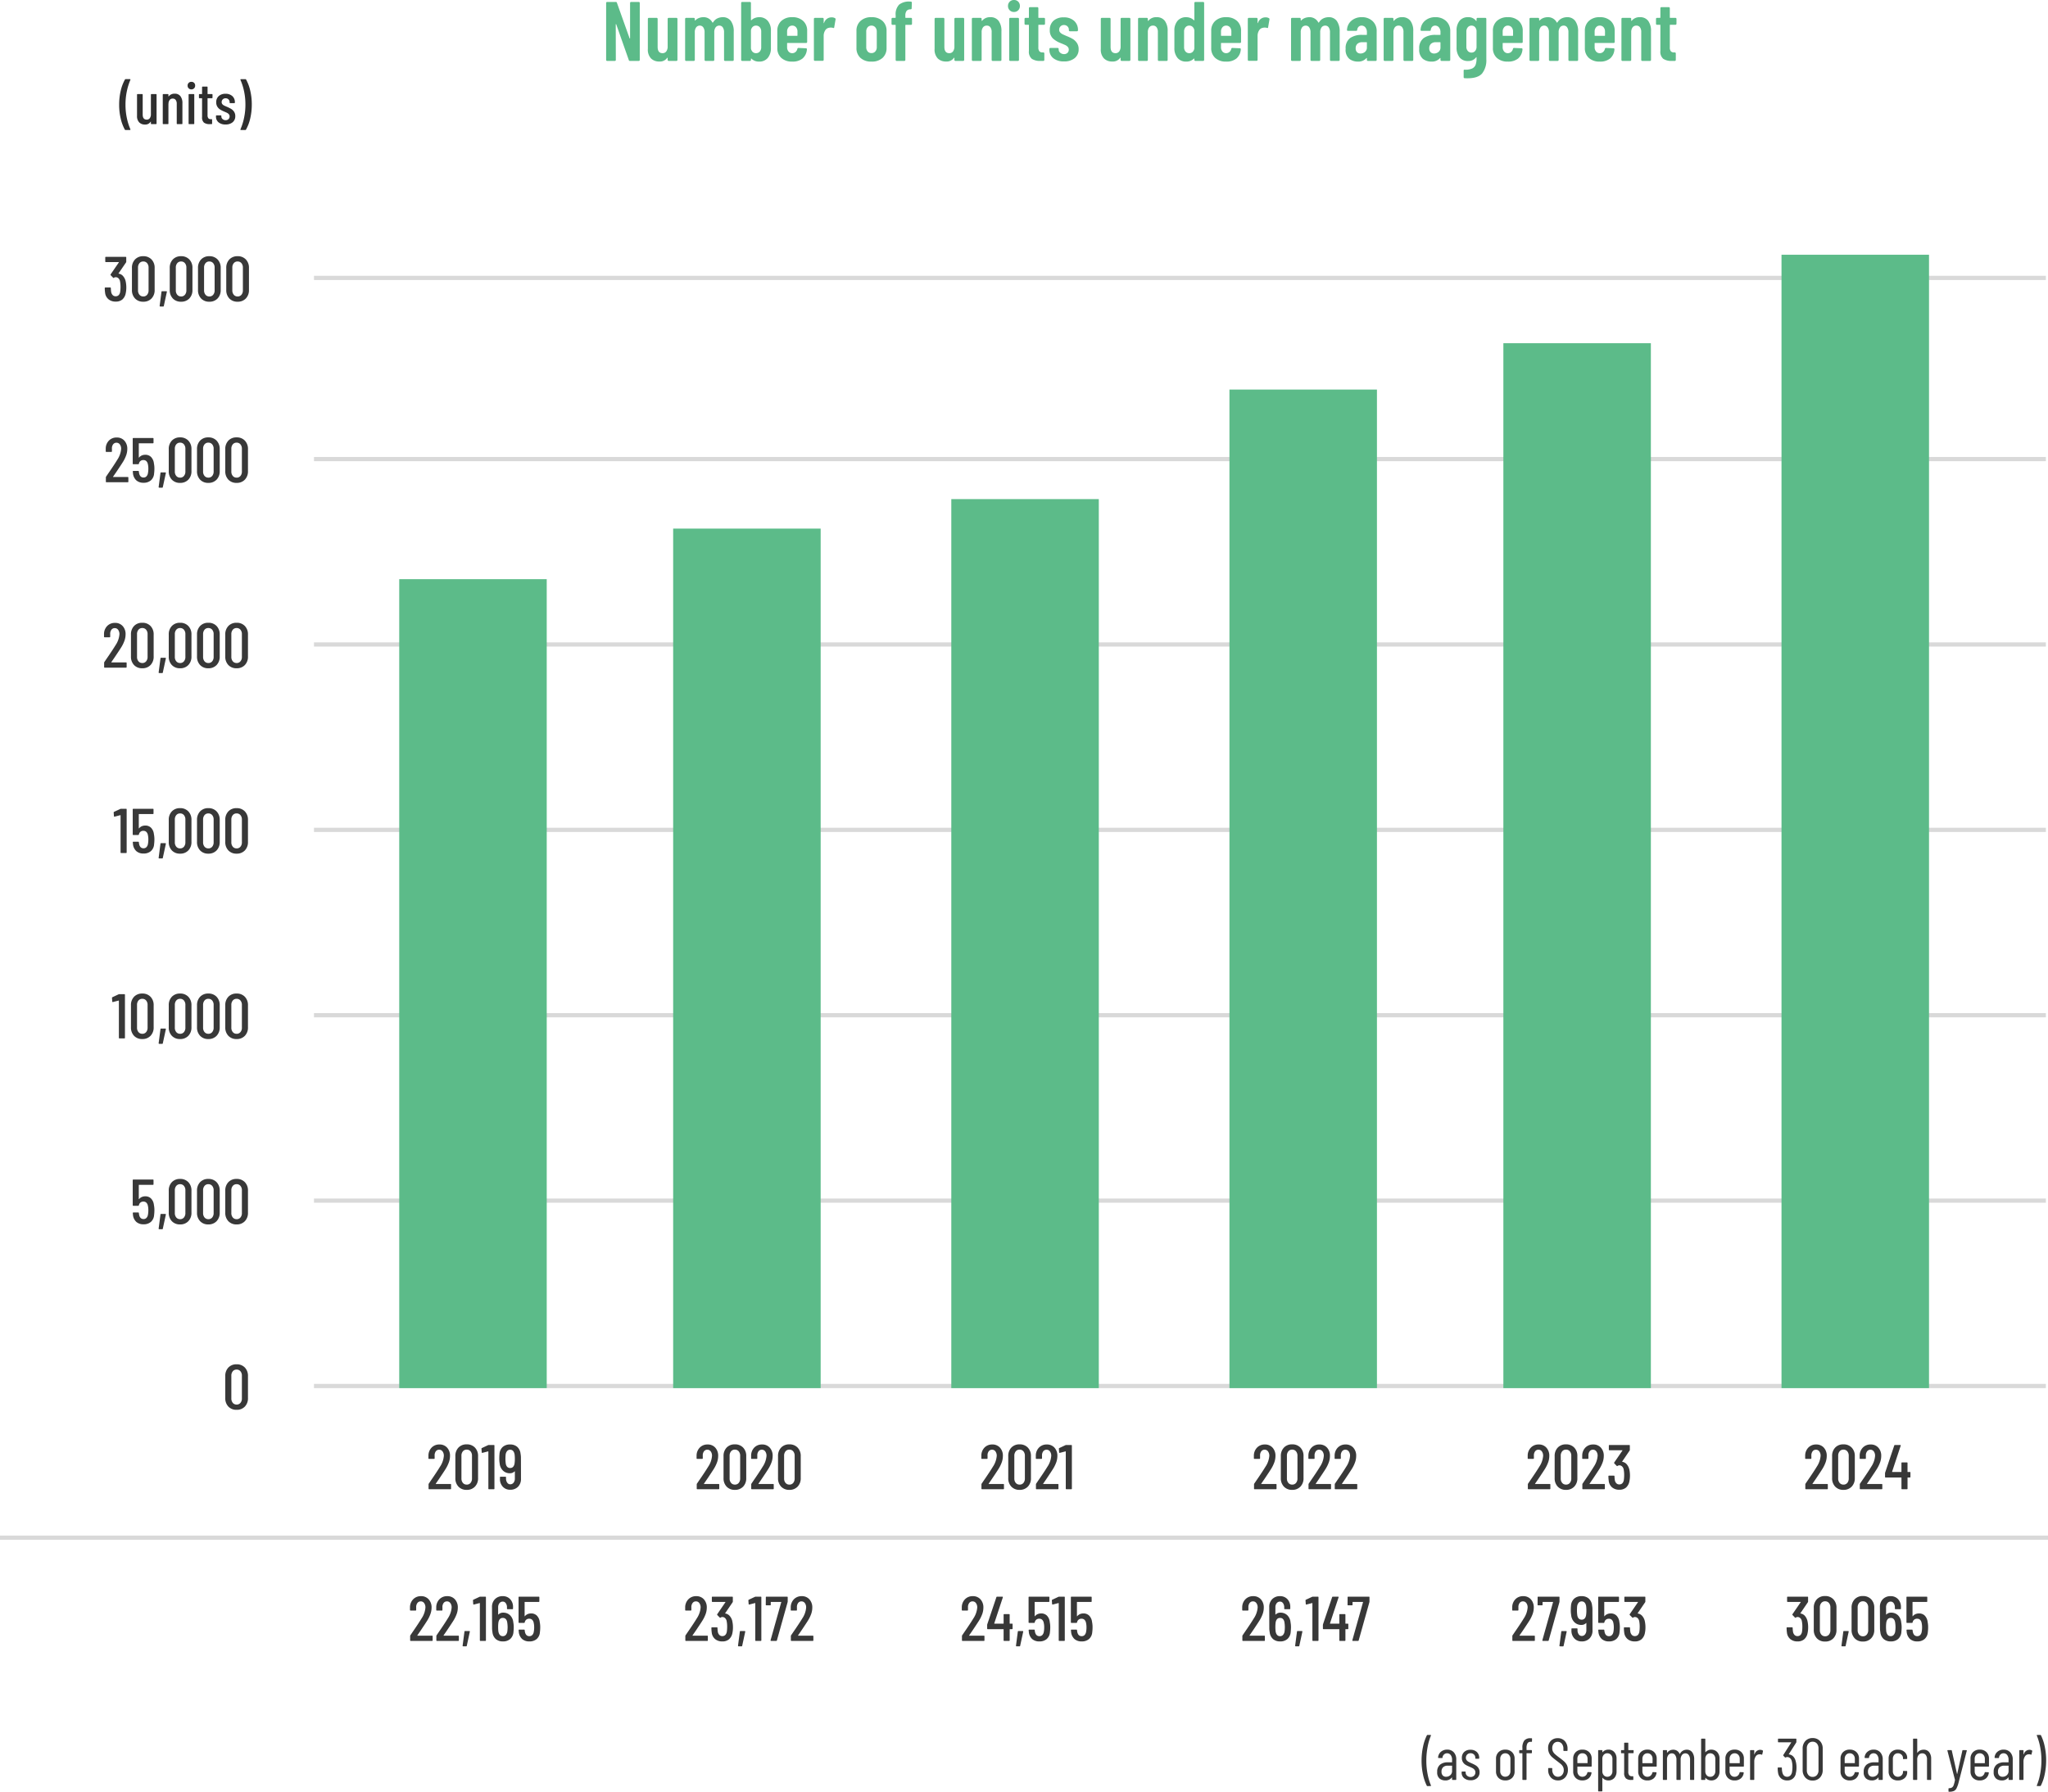<svg xmlns="http://www.w3.org/2000/svg" width="485.969" height="425.26" viewBox="0 0 485.969 425.26">
  <g id="img01" transform="translate(-177.266 -2920.54)">
    <path id="パス_90596" data-name="パス 90596" d="M-120.99-13.76a.231.231,0,0,1,.07-.17.231.231,0,0,1,.17-.07h1.82a.231.231,0,0,1,.17.07.231.231,0,0,1,.07.17V-.24a.231.231,0,0,1-.07.17.231.231,0,0,1-.17.07h-2.1a.251.251,0,0,1-.26-.2l-2.98-8.48q-.02-.06-.07-.05a.062.062,0,0,0-.05.07l.02,8.42a.231.231,0,0,1-.07.17.231.231,0,0,1-.17.07h-1.82a.231.231,0,0,1-.17-.07.231.231,0,0,1-.07-.17V-13.76a.231.231,0,0,1,.07-.17.231.231,0,0,1,.17-.07h2.06a.251.251,0,0,1,.26.2l3,8.42q.02.06.07.05a.062.062,0,0,0,.05-.07Zm8.92,3.78a.231.231,0,0,1,.07-.17.231.231,0,0,1,.17-.07h1.84a.231.231,0,0,1,.17.07.231.231,0,0,1,.07.17V-.24a.231.231,0,0,1-.07.17.231.231,0,0,1-.17.07h-1.84A.231.231,0,0,1-112-.07a.231.231,0,0,1-.07-.17V-.68a.081.081,0,0,0-.04-.08q-.04-.02-.08.04a2.081,2.081,0,0,1-1.86.86,2.7,2.7,0,0,1-1.97-.73,3.014,3.014,0,0,1-.75-2.25V-9.98a.231.231,0,0,1,.07-.17.231.231,0,0,1,.17-.07h1.84a.231.231,0,0,1,.17.07.231.231,0,0,1,.07.17v6.64q0,1.5,1.16,1.5a1.057,1.057,0,0,0,.9-.43,1.919,1.919,0,0,0,.32-1.17Zm13.04-.4a2.292,2.292,0,0,1,1.97.91,4.2,4.2,0,0,1,.67,2.53v6.7a.231.231,0,0,1-.07.17.231.231,0,0,1-.17.07h-1.82a.231.231,0,0,1-.17-.07.231.231,0,0,1-.07-.17V-6.78a2.005,2.005,0,0,0-.3-1.18.954.954,0,0,0-.82-.42,1.045,1.045,0,0,0-.88.42,1.874,1.874,0,0,0-.32,1.16V-.24a.231.231,0,0,1-.07.17.231.231,0,0,1-.17.07h-1.82a.231.231,0,0,1-.17-.07.231.231,0,0,1-.07-.17V-6.78a1.956,1.956,0,0,0-.31-1.18.962.962,0,0,0-.81-.42,1.045,1.045,0,0,0-.88.42,1.874,1.874,0,0,0-.32,1.16V-.24a.231.231,0,0,1-.07.17.231.231,0,0,1-.17.07h-1.82a.231.231,0,0,1-.17-.07.231.231,0,0,1-.07-.17V-9.98a.231.231,0,0,1,.07-.17.231.231,0,0,1,.17-.07h1.82a.231.231,0,0,1,.17.07.231.231,0,0,1,.07.17v.32a.081.081,0,0,0,.04.08q.04.02.08-.04a2.427,2.427,0,0,1,.9-.58,2.882,2.882,0,0,1,.98-.18,2.325,2.325,0,0,1,2.18,1.26q.06.08.18-.06a2.339,2.339,0,0,1,1.01-.92A2.924,2.924,0,0,1-99.03-10.38Zm8.64,0a2.6,2.6,0,0,1,2.07.86,3.5,3.5,0,0,1,.75,2.38v4.06a3.548,3.548,0,0,1-.74,2.36,2.568,2.568,0,0,1-2.08.88,2.479,2.479,0,0,1-1.8-.7.065.065,0,0,0-.08-.02.081.081,0,0,0-.04.08v.24a.231.231,0,0,1-.07.17.231.231,0,0,1-.17.07h-1.84a.231.231,0,0,1-.17-.07.231.231,0,0,1-.07-.17V-13.76a.231.231,0,0,1,.07-.17.231.231,0,0,1,.17-.07h1.84a.231.231,0,0,1,.17.07.231.231,0,0,1,.07.17v4.04a.062.062,0,0,0,.05.07q.05.01.11-.07a2.447,2.447,0,0,1,.85-.5A2.817,2.817,0,0,1-90.39-10.38Zm.52,3.42a1.511,1.511,0,0,0-.34-1.03,1.135,1.135,0,0,0-.9-.39,1.1,1.1,0,0,0-.8.31,1.417,1.417,0,0,0-.4.83v4.26a1.417,1.417,0,0,0,.4.83,1.1,1.1,0,0,0,.8.31,1.135,1.135,0,0,0,.9-.39,1.511,1.511,0,0,0,.34-1.03Zm10.9,2.46a.231.231,0,0,1-.07.17.231.231,0,0,1-.17.07h-4.42a.088.088,0,0,0-.1.1v.9a1.52,1.52,0,0,0,.34,1.02,1.1,1.1,0,0,0,.88.4,1.156,1.156,0,0,0,.79-.29,1.35,1.35,0,0,0,.43-.75.251.251,0,0,1,.26-.2l1.78.08a.231.231,0,0,1,.17.07.205.205,0,0,1,.05.19A3.1,3.1,0,0,1-80.05-.59a3.678,3.678,0,0,1-2.46.75A3.688,3.688,0,0,1-85.1-.71a3.054,3.054,0,0,1-.95-2.37V-7.14a3.069,3.069,0,0,1,.95-2.35,3.637,3.637,0,0,1,2.59-.89,3.637,3.637,0,0,1,2.59.89,3.069,3.069,0,0,1,.95,2.35Zm-3.54-3.88a1.1,1.1,0,0,0-.88.4,1.52,1.52,0,0,0-.34,1.02v.9a.088.088,0,0,0,.1.1h2.26a.088.088,0,0,0,.1-.1v-.9a1.511,1.511,0,0,0-.34-1.03A1.135,1.135,0,0,0-82.51-8.38Zm9.32-1.96a1.5,1.5,0,0,1,.84.2.262.262,0,0,1,.12.3l-.32,1.86q-.02.24-.28.14a1.9,1.9,0,0,0-.52-.08,1.527,1.527,0,0,0-.44.06,1.272,1.272,0,0,0-.91.63,2.388,2.388,0,0,0-.35,1.31V-.26a.231.231,0,0,1-.07.17.231.231,0,0,1-.17.07h-1.84a.231.231,0,0,1-.17-.07.231.231,0,0,1-.07-.17V-9.98a.231.231,0,0,1,.07-.17.231.231,0,0,1,.17-.07h1.84a.231.231,0,0,1,.17.07.231.231,0,0,1,.07.17v.92q0,.08.04.09t.06-.07A1.829,1.829,0,0,1-73.19-10.34ZM-63.71.16a3.692,3.692,0,0,1-2.61-.88,3.086,3.086,0,0,1-.95-2.38V-7.12a3.077,3.077,0,0,1,.96-2.37,3.674,3.674,0,0,1,2.6-.89,3.7,3.7,0,0,1,2.62.89,3.077,3.077,0,0,1,.96,2.37V-3.1a3.086,3.086,0,0,1-.95,2.38A3.722,3.722,0,0,1-63.71.16Zm0-2.02a1.166,1.166,0,0,0,.91-.39,1.484,1.484,0,0,0,.35-1.03V-6.96a1.492,1.492,0,0,0-.35-1.02,1.152,1.152,0,0,0-.91-.4,1.135,1.135,0,0,0-.9.39,1.511,1.511,0,0,0-.34,1.03v3.68a1.511,1.511,0,0,0,.34,1.03A1.135,1.135,0,0,0-63.71-1.86Zm9.38-8.36a.231.231,0,0,1,.17.07.231.231,0,0,1,.07.17V-8.8a.231.231,0,0,1-.07.17.231.231,0,0,1-.17.07h-1.24a.088.088,0,0,0-.1.1V-.24a.231.231,0,0,1-.07.17.231.231,0,0,1-.17.07h-1.82a.231.231,0,0,1-.17-.07.231.231,0,0,1-.07-.17V-8.46a.088.088,0,0,0-.1-.1h-.64a.231.231,0,0,1-.17-.07.231.231,0,0,1-.07-.17V-9.98a.231.231,0,0,1,.07-.17.231.231,0,0,1,.17-.07h.64a.088.088,0,0,0,.1-.1v-.5a3.3,3.3,0,0,1,.82-2.54,3.778,3.778,0,0,1,2.62-.72h.16a.231.231,0,0,1,.17.07.231.231,0,0,1,.07.17l-.04,1.36a.231.231,0,0,1-.07.17.231.231,0,0,1-.17.07h-.1a1.081,1.081,0,0,0-.88.39,1.868,1.868,0,0,0-.28,1.13v.4a.088.088,0,0,0,.1.1Zm10.3.24a.231.231,0,0,1,.07-.17.231.231,0,0,1,.17-.07h1.84a.231.231,0,0,1,.17.07.231.231,0,0,1,.07.17V-.24a.231.231,0,0,1-.07.17.231.231,0,0,1-.17.07h-1.84a.231.231,0,0,1-.17-.07.231.231,0,0,1-.07-.17V-.68a.081.081,0,0,0-.04-.08q-.04-.02-.08.04a2.081,2.081,0,0,1-1.86.86,2.7,2.7,0,0,1-1.97-.73,3.014,3.014,0,0,1-.75-2.25V-9.98a.231.231,0,0,1,.07-.17.231.231,0,0,1,.17-.07h1.84a.231.231,0,0,1,.17.07.231.231,0,0,1,.07.17v6.64q0,1.5,1.16,1.5a1.057,1.057,0,0,0,.9-.43,1.919,1.919,0,0,0,.32-1.17Zm8.52-.4a2.334,2.334,0,0,1,1.97.87,3.974,3.974,0,0,1,.67,2.47v6.8a.231.231,0,0,1-.07.17.231.231,0,0,1-.17.07h-1.84a.231.231,0,0,1-.17-.07.231.231,0,0,1-.07-.17V-6.86a1.834,1.834,0,0,0-.3-1.12,1.01,1.01,0,0,0-.86-.4,1.066,1.066,0,0,0-.9.42,1.874,1.874,0,0,0-.32,1.16V-.24a.231.231,0,0,1-.07.17.231.231,0,0,1-.17.07h-1.84a.231.231,0,0,1-.17-.07.231.231,0,0,1-.07-.17V-9.98a.231.231,0,0,1,.07-.17.231.231,0,0,1,.17-.07h1.84a.231.231,0,0,1,.17.07.231.231,0,0,1,.07.17v.4a.062.062,0,0,0,.05.07q.05.01.11-.07A2.358,2.358,0,0,1-35.51-10.38Zm5.62-1.24a1.382,1.382,0,0,1-1.02-.4,1.382,1.382,0,0,1-.4-1.02,1.382,1.382,0,0,1,.4-1.02,1.382,1.382,0,0,1,1.02-.4,1.348,1.348,0,0,1,1.01.4,1.4,1.4,0,0,1,.39,1.02,1.382,1.382,0,0,1-.4,1.02A1.357,1.357,0,0,1-29.89-11.62ZM-30.79,0a.231.231,0,0,1-.17-.07.231.231,0,0,1-.07-.17V-9.98a.231.231,0,0,1,.07-.17.231.231,0,0,1,.17-.07h1.84a.231.231,0,0,1,.17.07.231.231,0,0,1,.07.17V-.24a.231.231,0,0,1-.07.17.231.231,0,0,1-.17.07Zm8.26-8.82a.231.231,0,0,1-.07.17.231.231,0,0,1-.17.07h-1.24a.088.088,0,0,0-.1.1v5.24a1.4,1.4,0,0,0,.26.97.98.98,0,0,0,.78.25h.14a.231.231,0,0,1,.17.07.231.231,0,0,1,.07.17V-.24a.231.231,0,0,1-.07.17.231.231,0,0,1-.17.07h-.68a3.482,3.482,0,0,1-2.05-.5,2.187,2.187,0,0,1-.69-1.88v-6.1a.088.088,0,0,0-.1-.1h-.7a.231.231,0,0,1-.17-.07.231.231,0,0,1-.07-.17V-9.98a.231.231,0,0,1,.07-.17.231.231,0,0,1,.17-.07h.7a.088.088,0,0,0,.1-.1v-2.2a.231.231,0,0,1,.07-.17.231.231,0,0,1,.17-.07h1.76a.231.231,0,0,1,.17.07.231.231,0,0,1,.07.17v2.2a.088.088,0,0,0,.1.1h1.24a.231.231,0,0,1,.17.07.231.231,0,0,1,.07.17Zm4.5,8.94a3.891,3.891,0,0,1-2.52-.76,2.509,2.509,0,0,1-.94-2.06v-.14a.231.231,0,0,1,.07-.17.231.231,0,0,1,.17-.07h1.72a.231.231,0,0,1,.17.07.231.231,0,0,1,.07.17v.1a1.014,1.014,0,0,0,.37.8,1.342,1.342,0,0,0,.91.32,1.108,1.108,0,0,0,.82-.3,1.03,1.03,0,0,0,.3-.76.928.928,0,0,0-.26-.67,1.888,1.888,0,0,0-.56-.41q-.3-.14-1.08-.46a5.74,5.74,0,0,1-1.87-1.12,2.629,2.629,0,0,1-.73-2.02,2.777,2.777,0,0,1,.89-2.19,3.5,3.5,0,0,1,2.41-.79,3.526,3.526,0,0,1,2.47.83,2.87,2.87,0,0,1,.91,2.23.231.231,0,0,1-.07.17.231.231,0,0,1-.17.07h-1.68a.231.231,0,0,1-.17-.07.231.231,0,0,1-.07-.17V-7.4a1.068,1.068,0,0,0-.33-.8,1.144,1.144,0,0,0-.83-.32,1.085,1.085,0,0,0-.83.33,1.114,1.114,0,0,0-.31.79.908.908,0,0,0,.24.64,1.87,1.87,0,0,0,.54.41q.3.15,1,.45a11.345,11.345,0,0,1,1.41.67,3.175,3.175,0,0,1,1,.94,2.555,2.555,0,0,1,.43,1.51,2.609,2.609,0,0,1-.94,2.12A3.855,3.855,0,0,1-18.03.12ZM-4.59-9.98a.231.231,0,0,1,.07-.17.231.231,0,0,1,.17-.07h1.84a.231.231,0,0,1,.17.07.231.231,0,0,1,.07.17V-.24a.231.231,0,0,1-.07.17A.231.231,0,0,1-2.51,0H-4.35a.231.231,0,0,1-.17-.07.231.231,0,0,1-.07-.17V-.68a.081.081,0,0,0-.04-.08q-.04-.02-.08.04A2.081,2.081,0,0,1-6.57.14,2.7,2.7,0,0,1-8.54-.59a3.014,3.014,0,0,1-.75-2.25V-9.98a.231.231,0,0,1,.07-.17.231.231,0,0,1,.17-.07h1.84a.231.231,0,0,1,.17.07.231.231,0,0,1,.07.17v6.64q0,1.5,1.16,1.5a1.057,1.057,0,0,0,.9-.43,1.919,1.919,0,0,0,.32-1.17Zm8.52-.4a2.334,2.334,0,0,1,1.97.87,3.974,3.974,0,0,1,.67,2.47v6.8a.231.231,0,0,1-.07.17A.231.231,0,0,1,6.33,0H4.49a.231.231,0,0,1-.17-.07.231.231,0,0,1-.07-.17V-6.86a1.834,1.834,0,0,0-.3-1.12,1.01,1.01,0,0,0-.86-.4,1.066,1.066,0,0,0-.9.42A1.874,1.874,0,0,0,1.87-6.8V-.24a.231.231,0,0,1-.07.17A.231.231,0,0,1,1.63,0H-.21A.231.231,0,0,1-.38-.07.231.231,0,0,1-.45-.24V-9.98a.231.231,0,0,1,.07-.17.231.231,0,0,1,.17-.07H1.63a.231.231,0,0,1,.17.07.231.231,0,0,1,.07.17v.4a.062.062,0,0,0,.05.07q.05.01.11-.07A2.358,2.358,0,0,1,3.93-10.38Zm8.98-3.38a.231.231,0,0,1,.07-.17.231.231,0,0,1,.17-.07h1.84a.231.231,0,0,1,.17.07.231.231,0,0,1,.07.17V-.24a.231.231,0,0,1-.07.17.231.231,0,0,1-.17.07H13.15a.231.231,0,0,1-.17-.07.231.231,0,0,1-.07-.17V-.48a.081.081,0,0,0-.04-.08.065.065,0,0,0-.08.02,2.479,2.479,0,0,1-1.8.7A2.568,2.568,0,0,1,8.91-.72a3.548,3.548,0,0,1-.74-2.36V-7.14a3.5,3.5,0,0,1,.75-2.38,2.6,2.6,0,0,1,2.07-.86,2.805,2.805,0,0,1,.94.17,2.286,2.286,0,0,1,.86.55.065.065,0,0,0,.08.02.081.081,0,0,0,.04-.08ZM11.71-1.84a1.1,1.1,0,0,0,.8-.31,1.417,1.417,0,0,0,.4-.83V-7.24a1.417,1.417,0,0,0-.4-.83,1.1,1.1,0,0,0-.8-.31,1.135,1.135,0,0,0-.9.39,1.511,1.511,0,0,0-.34,1.03v3.7a1.511,1.511,0,0,0,.34,1.03A1.135,1.135,0,0,0,11.71-1.84ZM23.99-4.5a.231.231,0,0,1-.07.17.231.231,0,0,1-.17.07H19.33a.088.088,0,0,0-.1.1v.9a1.52,1.52,0,0,0,.34,1.02,1.1,1.1,0,0,0,.88.4,1.156,1.156,0,0,0,.79-.29,1.351,1.351,0,0,0,.43-.75.251.251,0,0,1,.26-.2L23.71-3a.231.231,0,0,1,.17.07.205.205,0,0,1,.05.19A3.1,3.1,0,0,1,22.91-.59a3.678,3.678,0,0,1-2.46.75,3.688,3.688,0,0,1-2.59-.87,3.054,3.054,0,0,1-.95-2.37V-7.14a3.069,3.069,0,0,1,.95-2.35,3.637,3.637,0,0,1,2.59-.89,3.637,3.637,0,0,1,2.59.89,3.069,3.069,0,0,1,.95,2.35ZM20.45-8.38a1.1,1.1,0,0,0-.88.4,1.52,1.52,0,0,0-.34,1.02v.9a.088.088,0,0,0,.1.1h2.26a.088.088,0,0,0,.1-.1v-.9a1.511,1.511,0,0,0-.34-1.03A1.135,1.135,0,0,0,20.45-8.38Zm9.32-1.96a1.5,1.5,0,0,1,.84.2.262.262,0,0,1,.12.3l-.32,1.86q-.02.24-.28.14a1.9,1.9,0,0,0-.52-.08,1.527,1.527,0,0,0-.44.06,1.272,1.272,0,0,0-.91.63,2.388,2.388,0,0,0-.35,1.31V-.26a.231.231,0,0,1-.07.17.231.231,0,0,1-.17.07H25.83a.231.231,0,0,1-.17-.07.231.231,0,0,1-.07-.17V-9.98a.231.231,0,0,1,.07-.17.231.231,0,0,1,.17-.07h1.84a.231.231,0,0,1,.17.07.231.231,0,0,1,.07.17v.92q0,.08.04.09t.06-.07A1.829,1.829,0,0,1,29.77-10.34Zm14.98-.04a2.292,2.292,0,0,1,1.97.91,4.2,4.2,0,0,1,.67,2.53v6.7a.231.231,0,0,1-.07.17.231.231,0,0,1-.17.07H45.33a.231.231,0,0,1-.17-.07.231.231,0,0,1-.07-.17V-6.78a2.005,2.005,0,0,0-.3-1.18.954.954,0,0,0-.82-.42,1.045,1.045,0,0,0-.88.42,1.874,1.874,0,0,0-.32,1.16V-.24a.231.231,0,0,1-.07.17.231.231,0,0,1-.17.07H40.71a.231.231,0,0,1-.17-.07.231.231,0,0,1-.07-.17V-6.78a1.956,1.956,0,0,0-.31-1.18.962.962,0,0,0-.81-.42,1.045,1.045,0,0,0-.88.42,1.874,1.874,0,0,0-.32,1.16V-.24a.231.231,0,0,1-.07.17.231.231,0,0,1-.17.07H36.09a.231.231,0,0,1-.17-.07.231.231,0,0,1-.07-.17V-9.98a.231.231,0,0,1,.07-.17.231.231,0,0,1,.17-.07h1.82a.231.231,0,0,1,.17.07.231.231,0,0,1,.07.17v.32a.081.081,0,0,0,.04.08q.04.02.08-.04a2.427,2.427,0,0,1,.9-.58,2.882,2.882,0,0,1,.98-.18,2.325,2.325,0,0,1,2.18,1.26q.06.08.18-.06a2.339,2.339,0,0,1,1.01-.92A2.924,2.924,0,0,1,44.75-10.38Zm7.88,0a3.589,3.589,0,0,1,2.56.92,3.165,3.165,0,0,1,.98,2.42v6.8a.231.231,0,0,1-.07.17.231.231,0,0,1-.17.07H54.09a.231.231,0,0,1-.17-.07.231.231,0,0,1-.07-.17V-.62a.081.081,0,0,0-.04-.08q-.04-.02-.08.04a2.534,2.534,0,0,1-2.04.82,3.268,3.268,0,0,1-2.01-.65,2.79,2.79,0,0,1-.87-2.37,2.947,2.947,0,0,1,1.05-2.56,4.77,4.77,0,0,1,2.85-.76h1.04a.088.088,0,0,0,.1-.1V-6.8a1.734,1.734,0,0,0-.36-1.15,1.127,1.127,0,0,0-.9-.43.968.968,0,0,0-.7.27,1.192,1.192,0,0,0-.34.73.233.233,0,0,1-.26.24H49.35q-.24,0-.22-.24A3.02,3.02,0,0,1,50.2-9.56,3.634,3.634,0,0,1,52.63-10.38Zm-.3,8.62a1.616,1.616,0,0,0,1.06-.38,1.3,1.3,0,0,0,.46-1.06V-4.34a.088.088,0,0,0-.1-.1H52.71a1.6,1.6,0,0,0-1.1.37A1.35,1.35,0,0,0,51.19-3a1.239,1.239,0,0,0,.32.93A1.13,1.13,0,0,0,52.33-1.76Zm9.88-8.62a2.334,2.334,0,0,1,1.97.87,3.974,3.974,0,0,1,.67,2.47v6.8a.231.231,0,0,1-.07.17.231.231,0,0,1-.17.07H62.77a.231.231,0,0,1-.17-.07.231.231,0,0,1-.07-.17V-6.86a1.834,1.834,0,0,0-.3-1.12,1.01,1.01,0,0,0-.86-.4,1.066,1.066,0,0,0-.9.42,1.874,1.874,0,0,0-.32,1.16V-.24a.231.231,0,0,1-.07.17.231.231,0,0,1-.17.07H58.07a.231.231,0,0,1-.17-.07.231.231,0,0,1-.07-.17V-9.98a.231.231,0,0,1,.07-.17.231.231,0,0,1,.17-.07h1.84a.231.231,0,0,1,.17.07.231.231,0,0,1,.07.17v.4a.062.062,0,0,0,.05.07q.05.01.11-.07A2.358,2.358,0,0,1,62.21-10.38Zm7.88,0a3.589,3.589,0,0,1,2.56.92,3.165,3.165,0,0,1,.98,2.42v6.8a.231.231,0,0,1-.07.17.231.231,0,0,1-.17.07H71.55a.231.231,0,0,1-.17-.07.231.231,0,0,1-.07-.17V-.62a.081.081,0,0,0-.04-.08q-.04-.02-.08.04a2.534,2.534,0,0,1-2.04.82,3.268,3.268,0,0,1-2.01-.65,2.79,2.79,0,0,1-.87-2.37,2.947,2.947,0,0,1,1.05-2.56,4.77,4.77,0,0,1,2.85-.76h1.04a.088.088,0,0,0,.1-.1V-6.8a1.734,1.734,0,0,0-.36-1.15,1.127,1.127,0,0,0-.9-.43.968.968,0,0,0-.7.27,1.192,1.192,0,0,0-.34.73.233.233,0,0,1-.26.24H66.81q-.24,0-.22-.24a3.02,3.02,0,0,1,1.07-2.18A3.634,3.634,0,0,1,70.09-10.38Zm-.3,8.62a1.616,1.616,0,0,0,1.06-.38,1.3,1.3,0,0,0,.46-1.06V-4.34a.088.088,0,0,0-.1-.1H70.17a1.6,1.6,0,0,0-1.1.37A1.35,1.35,0,0,0,68.65-3a1.239,1.239,0,0,0,.32.93A1.13,1.13,0,0,0,69.79-1.76ZM79.87-9.98a.231.231,0,0,1,.07-.17.231.231,0,0,1,.17-.07h1.84a.231.231,0,0,1,.17.07.231.231,0,0,1,.07.17v9.6a5.049,5.049,0,0,1-.98,3.33q-.98,1.17-3.5,1.17-.44,0-.66-.02a.233.233,0,0,1-.24-.26V2.3q0-.26.26-.22a3.911,3.911,0,0,0,1.75-.28,1.6,1.6,0,0,0,.83-.88A4.365,4.365,0,0,0,79.87-.6V-.82q0-.06-.04-.07t-.08.05a2.23,2.23,0,0,1-1.88.86,2.464,2.464,0,0,1-2.04-.87,3.677,3.677,0,0,1-.7-2.37V-7.14a3.625,3.625,0,0,1,.71-2.39,2.5,2.5,0,0,1,2.03-.85,2.23,2.23,0,0,1,1.88.86q.04.06.08.05t.04-.07Zm-1.2,8a1.084,1.084,0,0,0,.87-.39,1.51,1.51,0,0,0,.33-1.01V-6.96a1.541,1.541,0,0,0-.33-1.03,1.084,1.084,0,0,0-.87-.39,1.1,1.1,0,0,0-.88.4,1.52,1.52,0,0,0-.34,1.02v3.58a1.481,1.481,0,0,0,.34,1.01A1.113,1.113,0,0,0,78.67-1.98ZM90.83-4.5a.231.231,0,0,1-.07.17.231.231,0,0,1-.17.07H86.17a.088.088,0,0,0-.1.1v.9a1.52,1.52,0,0,0,.34,1.02,1.1,1.1,0,0,0,.88.4,1.156,1.156,0,0,0,.79-.29,1.35,1.35,0,0,0,.43-.75.251.251,0,0,1,.26-.2L90.55-3a.231.231,0,0,1,.17.07.205.205,0,0,1,.05.19A3.1,3.1,0,0,1,89.75-.59a3.678,3.678,0,0,1-2.46.75A3.688,3.688,0,0,1,84.7-.71a3.054,3.054,0,0,1-.95-2.37V-7.14a3.069,3.069,0,0,1,.95-2.35,3.637,3.637,0,0,1,2.59-.89,3.637,3.637,0,0,1,2.59.89,3.069,3.069,0,0,1,.95,2.35ZM87.29-8.38a1.1,1.1,0,0,0-.88.4,1.52,1.52,0,0,0-.34,1.02v.9a.088.088,0,0,0,.1.1h2.26a.088.088,0,0,0,.1-.1v-.9a1.511,1.511,0,0,0-.34-1.03A1.135,1.135,0,0,0,87.29-8.38Zm14.04-2a2.292,2.292,0,0,1,1.97.91,4.2,4.2,0,0,1,.67,2.53v6.7a.231.231,0,0,1-.07.17.231.231,0,0,1-.17.07h-1.82a.231.231,0,0,1-.17-.07.231.231,0,0,1-.07-.17V-6.78a2.005,2.005,0,0,0-.3-1.18.954.954,0,0,0-.82-.42,1.045,1.045,0,0,0-.88.42,1.874,1.874,0,0,0-.32,1.16V-.24a.231.231,0,0,1-.07.17.231.231,0,0,1-.17.07H97.29a.231.231,0,0,1-.17-.07.231.231,0,0,1-.07-.17V-6.78a1.956,1.956,0,0,0-.31-1.18.962.962,0,0,0-.81-.42,1.045,1.045,0,0,0-.88.42,1.874,1.874,0,0,0-.32,1.16V-.24a.231.231,0,0,1-.07.17.231.231,0,0,1-.17.07H92.67a.231.231,0,0,1-.17-.07.231.231,0,0,1-.07-.17V-9.98a.231.231,0,0,1,.07-.17.231.231,0,0,1,.17-.07h1.82a.231.231,0,0,1,.17.07.231.231,0,0,1,.07.17v.32a.081.081,0,0,0,.04.08q.04.02.08-.04a2.427,2.427,0,0,1,.9-.58,2.882,2.882,0,0,1,.98-.18,2.325,2.325,0,0,1,2.18,1.26q.06.08.18-.06a2.339,2.339,0,0,1,1.01-.92A2.924,2.924,0,0,1,101.33-10.38ZM112.65-4.5a.231.231,0,0,1-.07.17.231.231,0,0,1-.17.07h-4.42a.088.088,0,0,0-.1.1v.9a1.52,1.52,0,0,0,.34,1.02,1.1,1.1,0,0,0,.88.4,1.156,1.156,0,0,0,.79-.29,1.35,1.35,0,0,0,.43-.75.251.251,0,0,1,.26-.2l1.78.08a.231.231,0,0,1,.17.07.205.205,0,0,1,.05.19,3.1,3.1,0,0,1-1.02,2.15,3.678,3.678,0,0,1-2.46.75,3.688,3.688,0,0,1-2.59-.87,3.054,3.054,0,0,1-.95-2.37V-7.14a3.069,3.069,0,0,1,.95-2.35,3.637,3.637,0,0,1,2.59-.89,3.637,3.637,0,0,1,2.59.89,3.069,3.069,0,0,1,.95,2.35Zm-3.54-3.88a1.1,1.1,0,0,0-.88.4,1.52,1.52,0,0,0-.34,1.02v.9a.088.088,0,0,0,.1.1h2.26a.088.088,0,0,0,.1-.1v-.9a1.511,1.511,0,0,0-.34-1.03A1.135,1.135,0,0,0,109.11-8.38Zm9.52-2a2.334,2.334,0,0,1,1.97.87,3.974,3.974,0,0,1,.67,2.47v6.8a.231.231,0,0,1-.07.17.231.231,0,0,1-.17.07h-1.84a.231.231,0,0,1-.17-.07.231.231,0,0,1-.07-.17V-6.86a1.834,1.834,0,0,0-.3-1.12,1.01,1.01,0,0,0-.86-.4,1.066,1.066,0,0,0-.9.42,1.874,1.874,0,0,0-.32,1.16V-.24a.231.231,0,0,1-.07.17.231.231,0,0,1-.17.07h-1.84a.231.231,0,0,1-.17-.07.231.231,0,0,1-.07-.17V-9.98a.231.231,0,0,1,.07-.17.231.231,0,0,1,.17-.07h1.84a.231.231,0,0,1,.17.07.231.231,0,0,1,.07.17v.4a.062.062,0,0,0,.05.07q.05.01.11-.07A2.358,2.358,0,0,1,118.63-10.38Zm8.68,1.56a.231.231,0,0,1-.07.17.231.231,0,0,1-.17.07h-1.24a.088.088,0,0,0-.1.1v5.24a1.4,1.4,0,0,0,.26.97.98.98,0,0,0,.78.25h.14a.231.231,0,0,1,.17.07.231.231,0,0,1,.07.17V-.24a.231.231,0,0,1-.07.17.231.231,0,0,1-.17.07h-.68a3.482,3.482,0,0,1-2.05-.5,2.187,2.187,0,0,1-.69-1.88v-6.1a.088.088,0,0,0-.1-.1h-.7a.231.231,0,0,1-.17-.07.231.231,0,0,1-.07-.17V-9.98a.231.231,0,0,1,.07-.17.231.231,0,0,1,.17-.07h.7a.088.088,0,0,0,.1-.1v-2.2a.231.231,0,0,1,.07-.17.231.231,0,0,1,.17-.07h1.76a.231.231,0,0,1,.17.07.231.231,0,0,1,.07.17v2.2a.088.088,0,0,0,.1.1h1.24a.231.231,0,0,1,.17.07.231.231,0,0,1,.07.17Z" transform="translate(447.766 2935)" fill="#5cbb89"/>
    <path id="パス_90617" data-name="パス 90617" d="M-29.946,1.4a.182.182,0,0,1-.168-.1,10.1,10.1,0,0,1-.973-2.6,13.99,13.99,0,0,1-.371-3.3,14.218,14.218,0,0,1,.378-3.353,9.888,9.888,0,0,1,.994-2.625.182.182,0,0,1,.168-.1H-28.9a.121.121,0,0,1,.1.049.118.118,0,0,1,.007.119,14.053,14.053,0,0,0-.833,2.667,15.219,15.219,0,0,0-.329,3.227,14.953,14.953,0,0,0,.329,3.2,13.74,13.74,0,0,0,.833,2.639l.014.056q0,.112-.126.112Zm6.02-8.386a.124.124,0,0,1,.14-.14h1.064a.124.124,0,0,1,.14.14V-.14a.124.124,0,0,1-.14.14h-1.064a.124.124,0,0,1-.14-.14V-.546q0-.042-.021-.042A.077.077,0,0,0-24-.56,1.476,1.476,0,0,1-25.34.1,1.85,1.85,0,0,1-26.7-.413a2.106,2.106,0,0,1-.518-1.561V-6.986a.124.124,0,0,1,.14-.14h1.064a.124.124,0,0,1,.14.14v4.718q0,1.2.952,1.2a.867.867,0,0,0,.735-.343,1.536,1.536,0,0,0,.259-.945Zm5.656-.238a1.618,1.618,0,0,1,1.351.595,2.668,2.668,0,0,1,.469,1.687v4.8a.124.124,0,0,1-.14.14h-1.064a.124.124,0,0,1-.14-.14V-4.83a1.446,1.446,0,0,0-.252-.91.839.839,0,0,0-.7-.322.882.882,0,0,0-.721.315,1.483,1.483,0,0,0-.287.889q0,.084-.014.084V-.14a.124.124,0,0,1-.14.14h-1.064a.124.124,0,0,1-.14-.14V-6.986a.124.124,0,0,1,.14-.14h1.064a.124.124,0,0,1,.14.14v.378a.033.033,0,0,0,.028.035q.028.007.056-.035A1.725,1.725,0,0,1-18.27-7.224Zm3.948-1.022a.872.872,0,0,1-.644-.252.872.872,0,0,1-.252-.644.872.872,0,0,1,.252-.644.872.872,0,0,1,.644-.252.88.88,0,0,1,.651.245.88.88,0,0,1,.245.651.872.872,0,0,1-.252.644A.872.872,0,0,1-14.322-8.246ZM-14.84,0a.124.124,0,0,1-.14-.14V-6.986a.124.124,0,0,1,.14-.14h1.064a.124.124,0,0,1,.14.14V-.14a.124.124,0,0,1-.14.14Zm5.53-6.286a.124.124,0,0,1-.14.14h-.98a.049.049,0,0,0-.056.056v3.934a1.171,1.171,0,0,0,.2.777.755.755,0,0,0,.616.2h.126a.124.124,0,0,1,.14.14v.9a.124.124,0,0,1-.14.14h-.434a2.193,2.193,0,0,1-1.351-.35,1.6,1.6,0,0,1-.455-1.33V-6.09a.049.049,0,0,0-.056-.056h-.546a.124.124,0,0,1-.14-.14v-.7a.124.124,0,0,1,.14-.14h.546a.049.049,0,0,0,.056-.056V-8.764a.124.124,0,0,1,.14-.14h1.022a.124.124,0,0,1,.14.14v1.582a.049.049,0,0,0,.056.056h.98a.124.124,0,0,1,.14.14ZM-6.216.084A2.5,2.5,0,0,1-7.875-.427a1.707,1.707,0,0,1-.609-1.379v-.126a.124.124,0,0,1,.14-.14h.994a.124.124,0,0,1,.14.14v.1a.816.816,0,0,0,.294.637,1.062,1.062,0,0,0,.728.259.932.932,0,0,0,.679-.252.86.86,0,0,0,.259-.644.763.763,0,0,0-.182-.518,1.328,1.328,0,0,0-.427-.329Q-6.1-2.8-6.608-3.01a6.945,6.945,0,0,1-.9-.462,2.15,2.15,0,0,1-.637-.644,1.88,1.88,0,0,1-.28-1.064,1.888,1.888,0,0,1,.6-1.484A2.316,2.316,0,0,1-6.23-7.2,2.32,2.32,0,0,1-4.6-6.65,1.915,1.915,0,0,1-4-5.166v.042a.124.124,0,0,1-.14.14H-5.11a.124.124,0,0,1-.14-.14v-.1a.877.877,0,0,0-.266-.644A.928.928,0,0,0-6.2-6.132a.9.9,0,0,0-.686.266.9.9,0,0,0-.252.644.726.726,0,0,0,.168.49,1.286,1.286,0,0,0,.406.315q.238.119.756.343a8.094,8.094,0,0,1,.952.483,2.2,2.2,0,0,1,.665.651,1.819,1.819,0,0,1,.287,1.05A1.8,1.8,0,0,1-4.529-.448,2.512,2.512,0,0,1-6.216.084ZM-1.5-10.668a.182.182,0,0,1,.168.1,10.093,10.093,0,0,1,.973,2.6,14.015,14.015,0,0,1,.371,3.29A14.218,14.218,0,0,1-.364-1.323,9.888,9.888,0,0,1-1.358,1.3a.182.182,0,0,1-.168.1H-2.562a.121.121,0,0,1-.105-.049.118.118,0,0,1-.007-.119,13.971,13.971,0,0,0,.84-2.66A15.01,15.01,0,0,0-1.5-4.662a14.749,14.749,0,0,0-.336-3.206,13.657,13.657,0,0,0-.84-2.632l-.014-.056q0-.112.126-.112Z" transform="translate(237 2950)" fill="#2f2f2f"/>
    <path id="パス_90571" data-name="パス 90571" d="M-146.776,1.456a.182.182,0,0,1-.168-.1,10.906,10.906,0,0,1-.889-2.625,15.262,15.262,0,0,1-.343-3.283,15.65,15.65,0,0,1,.35-3.36,10.894,10.894,0,0,1,.91-2.674.182.182,0,0,1,.168-.1h.686a.121.121,0,0,1,.1.049.1.1,0,0,1,.007.105,13.274,13.274,0,0,0-.784,2.688,17.107,17.107,0,0,0-.308,3.276,16.42,16.42,0,0,0,.308,3.213,13.011,13.011,0,0,0,.784,2.639l.014.056q0,.112-.126.112ZM-142.1-7.2a2.031,2.031,0,0,1,1.568.637,2.409,2.409,0,0,1,.588,1.7V-.14a.124.124,0,0,1-.14.14h-.714a.124.124,0,0,1-.14-.14V-.56a.032.032,0,0,0-.021-.035q-.021-.007-.049.021a1.824,1.824,0,0,1-1.554.686A2.114,2.114,0,0,1-143.9-.329a1.87,1.87,0,0,1-.567-1.561,2.107,2.107,0,0,1,.686-1.743,2.79,2.79,0,0,1,1.806-.553h.98a.049.049,0,0,0,.056-.056v-.546a1.794,1.794,0,0,0-.322-1.12,1.037,1.037,0,0,0-.868-.42,1.022,1.022,0,0,0-.721.28,1.142,1.142,0,0,0-.357.714.124.124,0,0,1-.14.14l-.784-.014a.129.129,0,0,1-.1-.042.105.105,0,0,1-.021-.1,1.892,1.892,0,0,1,.672-1.337A2.214,2.214,0,0,1-142.1-7.2Zm-.252,6.44a1.452,1.452,0,0,0,.994-.371,1.3,1.3,0,0,0,.42-1.029V-3.332a.049.049,0,0,0-.056-.056h-.994a1.52,1.52,0,0,0-1.064.357,1.358,1.358,0,0,0-.392,1.057,1.248,1.248,0,0,0,.3.917A1.07,1.07,0,0,0-142.352-.756Zm5.81.826a2.3,2.3,0,0,1-1.547-.5,1.654,1.654,0,0,1-.581-1.323v-.1a.124.124,0,0,1,.14-.14h.672a.124.124,0,0,1,.14.14v.084a1,1,0,0,0,.329.756,1.209,1.209,0,0,0,.861.308,1.1,1.1,0,0,0,.812-.308,1.062,1.062,0,0,0,.308-.784.944.944,0,0,0-.2-.609,1.484,1.484,0,0,0-.455-.385q-.259-.14-.777-.364a6.548,6.548,0,0,1-.9-.441,1.939,1.939,0,0,1-.616-.616,1.831,1.831,0,0,1-.259-1.015,1.844,1.844,0,0,1,.553-1.414,2.093,2.093,0,0,1,1.491-.518,2.1,2.1,0,0,1,1.512.532,1.859,1.859,0,0,1,.56,1.414v.042a.124.124,0,0,1-.14.14h-.644a.124.124,0,0,1-.14-.14V-5.25a1.05,1.05,0,0,0-.315-.784,1.122,1.122,0,0,0-.819-.308,1.061,1.061,0,0,0-.805.315,1.082,1.082,0,0,0-.3.777.888.888,0,0,0,.182.567,1.466,1.466,0,0,0,.448.378q.266.147.742.357a8.378,8.378,0,0,1,.945.476,2.136,2.136,0,0,1,.651.63,1.734,1.734,0,0,1,.28,1.008,1.775,1.775,0,0,1-.574,1.386A2.233,2.233,0,0,1-136.542.07Zm8.232.042a2.181,2.181,0,0,1-1.6-.588,2.087,2.087,0,0,1-.6-1.554V-5.04a2.1,2.1,0,0,1,.6-1.554,2.157,2.157,0,0,1,1.6-.6,2.176,2.176,0,0,1,1.61.6,2.1,2.1,0,0,1,.6,1.554v3.01a2.074,2.074,0,0,1-.6,1.554A2.205,2.205,0,0,1-128.31.112Zm0-.882a1.15,1.15,0,0,0,.875-.364,1.351,1.351,0,0,0,.343-.966V-4.984a1.376,1.376,0,0,0-.343-.973,1.139,1.139,0,0,0-.875-.371,1.117,1.117,0,0,0-.868.371,1.394,1.394,0,0,0-.336.973V-2.1a1.368,1.368,0,0,0,.336.966A1.128,1.128,0,0,0-128.31-.77Zm6.02-8.274a.822.822,0,0,0-.756.357,2.149,2.149,0,0,0-.224,1.113v.434a.049.049,0,0,0,.056.056h1.078a.124.124,0,0,1,.14.14v.462a.124.124,0,0,1-.14.14h-1.078a.049.049,0,0,0-.056.056V-.14a.124.124,0,0,1-.14.14h-.7a.124.124,0,0,1-.14-.14V-6.286a.049.049,0,0,0-.056-.056h-.56a.124.124,0,0,1-.14-.14v-.462a.124.124,0,0,1,.14-.14h.56a.049.049,0,0,0,.056-.056v-.448a2.779,2.779,0,0,1,.448-1.764,1.835,1.835,0,0,1,1.5-.546h.2a.124.124,0,0,1,.14.14l-.014.574a.124.124,0,0,1-.14.14Zm6.482,9.156a2.2,2.2,0,0,1-1.68-.686,2.512,2.512,0,0,1-.644-1.792v-.322a.124.124,0,0,1,.14-.14h.686a.124.124,0,0,1,.14.14v.28a1.812,1.812,0,0,0,.378,1.2,1.215,1.215,0,0,0,.98.455,1.266,1.266,0,0,0,.98-.434,1.647,1.647,0,0,0,.392-1.148,1.673,1.673,0,0,0-.189-.819,2.171,2.171,0,0,0-.49-.6q-.3-.259-1-.791t-1.106-.889a3.02,3.02,0,0,1-.665-.889,2.692,2.692,0,0,1-.259-1.218,2.351,2.351,0,0,1,.63-1.729,2.2,2.2,0,0,1,1.638-.637,2.2,2.2,0,0,1,1.7.693,2.614,2.614,0,0,1,.637,1.841v.35a.124.124,0,0,1-.14.14h-.7a.124.124,0,0,1-.14-.14v-.364a1.835,1.835,0,0,0-.371-1.2,1.209,1.209,0,0,0-.987-.455,1.2,1.2,0,0,0-.924.4,1.613,1.613,0,0,0-.364,1.127,1.716,1.716,0,0,0,.161.763,2.1,2.1,0,0,0,.483.623q.322.294.952.77a14.627,14.627,0,0,1,1.253,1,2.9,2.9,0,0,1,.637.84,2.468,2.468,0,0,1,.224,1.1,2.563,2.563,0,0,1-.658,1.841A2.232,2.232,0,0,1-115.808.112Zm7.994-3.416a.124.124,0,0,1-.14.14h-3.192a.049.049,0,0,0-.056.056v1.022a1.392,1.392,0,0,0,.329.959,1.1,1.1,0,0,0,.861.371,1.125,1.125,0,0,0,.763-.273,1.281,1.281,0,0,0,.413-.707.157.157,0,0,1,.154-.126l.7.028a.134.134,0,0,1,.1.042.116.116,0,0,1,.028.112,2,2,0,0,1-.679,1.309,2.2,2.2,0,0,1-1.477.483A2.162,2.162,0,0,1-111.6-.476a2.087,2.087,0,0,1-.6-1.554V-5.054a2.093,2.093,0,0,1,.6-1.547,2.148,2.148,0,0,1,1.589-.595,2.166,2.166,0,0,1,1.6.595,2.093,2.093,0,0,1,.6,1.547Zm-2.2-3.024a1.1,1.1,0,0,0-.861.371,1.412,1.412,0,0,0-.329.973v.938a.049.049,0,0,0,.056.056h2.3a.049.049,0,0,0,.056-.056v-.938a1.394,1.394,0,0,0-.336-.973A1.133,1.133,0,0,0-110.012-6.328Zm6.16-.868a1.8,1.8,0,0,1,1.414.595,2.233,2.233,0,0,1,.532,1.547V-2.03a2.222,2.222,0,0,1-.532,1.561,1.825,1.825,0,0,1-1.414.581,1.9,1.9,0,0,1-.742-.147,1.656,1.656,0,0,1-.616-.455q-.028-.028-.049-.014a.047.047,0,0,0-.021.042V2.576a.124.124,0,0,1-.14.14h-.714a.124.124,0,0,1-.14-.14v-9.52a.124.124,0,0,1,.14-.14h.714a.124.124,0,0,1,.14.14v.322a.033.033,0,0,0,.028.035.058.058,0,0,0,.056-.021,1.587,1.587,0,0,1,.609-.441A1.913,1.913,0,0,1-103.852-7.2Zm.966,2.212a1.376,1.376,0,0,0-.343-.973,1.139,1.139,0,0,0-.875-.371,1.08,1.08,0,0,0-.847.371,1.412,1.412,0,0,0-.329.973V-2.1a1.412,1.412,0,0,0,.329.973,1.08,1.08,0,0,0,.847.371,1.139,1.139,0,0,0,.875-.371,1.376,1.376,0,0,0,.343-.973Zm5.026-1.5a.124.124,0,0,1-.14.14h-1.064a.049.049,0,0,0-.056.056V-2a1.334,1.334,0,0,0,.224.889.848.848,0,0,0,.686.231h.14a.124.124,0,0,1,.14.14v.6a.124.124,0,0,1-.14.14h-.35a1.91,1.91,0,0,1-1.253-.357,1.707,1.707,0,0,1-.427-1.351V-6.286a.049.049,0,0,0-.056-.056h-.546a.124.124,0,0,1-.14-.14v-.462a.124.124,0,0,1,.14-.14h.546a.049.049,0,0,0,.056-.056V-8.708a.124.124,0,0,1,.14-.14h.7a.124.124,0,0,1,.14.14V-7.14a.049.049,0,0,0,.056.056H-98a.124.124,0,0,1,.14.14ZM-92.386-3.3a.124.124,0,0,1-.14.14h-3.192a.049.049,0,0,0-.056.056v1.022a1.392,1.392,0,0,0,.329.959,1.1,1.1,0,0,0,.861.371,1.125,1.125,0,0,0,.763-.273,1.281,1.281,0,0,0,.413-.707.157.157,0,0,1,.154-.126l.7.028a.134.134,0,0,1,.1.042.116.116,0,0,1,.028.112,2,2,0,0,1-.679,1.309,2.2,2.2,0,0,1-1.477.483,2.162,2.162,0,0,1-1.589-.588,2.087,2.087,0,0,1-.6-1.554V-5.054a2.093,2.093,0,0,1,.6-1.547A2.148,2.148,0,0,1-94.584-7.2a2.166,2.166,0,0,1,1.6.595,2.093,2.093,0,0,1,.6,1.547Zm-2.2-3.024a1.1,1.1,0,0,0-.861.371,1.412,1.412,0,0,0-.329.973v.938a.049.049,0,0,0,.056.056h2.3a.049.049,0,0,0,.056-.056v-.938a1.394,1.394,0,0,0-.336-.973A1.133,1.133,0,0,0-94.584-6.328Zm9.338-.854a1.533,1.533,0,0,1,1.3.616,2.792,2.792,0,0,1,.462,1.708V-.14a.124.124,0,0,1-.14.14h-.7a.124.124,0,0,1-.14-.14V-4.774a1.878,1.878,0,0,0-.3-1.127.934.934,0,0,0-.791-.413,1,1,0,0,0-.84.406A1.789,1.789,0,0,0-86.7-4.8V-.14a.124.124,0,0,1-.14.14h-.714a.124.124,0,0,1-.14-.14V-4.774A1.878,1.878,0,0,0-88-5.9a.922.922,0,0,0-.777-.413,1.017,1.017,0,0,0-.847.406A1.76,1.76,0,0,0-89.936-4.8V-.14a.124.124,0,0,1-.14.14h-.7a.124.124,0,0,1-.14-.14v-6.8a.124.124,0,0,1,.14-.14h.7a.124.124,0,0,1,.14.14v.434a.032.032,0,0,0,.021.035q.021.007.049-.021a1.664,1.664,0,0,1,.63-.518,1.816,1.816,0,0,1,.77-.168,1.637,1.637,0,0,1,.924.259,1.655,1.655,0,0,1,.6.735.045.045,0,0,0,.042.028q.028,0,.042-.042a1.662,1.662,0,0,1,.686-.742A1.893,1.893,0,0,1-85.246-7.182Zm5.81-.014a1.847,1.847,0,0,1,1.421.581,2.2,2.2,0,0,1,.539,1.561V-2.03a2.233,2.233,0,0,1-.532,1.547,1.82,1.82,0,0,1-1.428.595,1.862,1.862,0,0,1-.728-.147,1.725,1.725,0,0,1-.616-.441q-.028-.028-.049-.014a.047.047,0,0,0-.021.042V-.14a.124.124,0,0,1-.14.14H-81.7a.124.124,0,0,1-.14-.14V-9.66a.124.124,0,0,1,.14-.14h.714a.124.124,0,0,1,.14.14v3.024a.045.045,0,0,0,.028.042q.028.014.056-.028a1.67,1.67,0,0,1,.6-.427A1.862,1.862,0,0,1-79.436-7.2Zm.966,2.212a1.394,1.394,0,0,0-.336-.973,1.133,1.133,0,0,0-.882-.371,1.059,1.059,0,0,0-.84.371,1.431,1.431,0,0,0-.322.973v2.9a1.41,1.41,0,0,0,.322.959,1.059,1.059,0,0,0,.84.371,1.133,1.133,0,0,0,.882-.371,1.374,1.374,0,0,0,.336-.959Zm6.776,1.68a.124.124,0,0,1-.14.14h-3.192a.049.049,0,0,0-.056.056v1.022a1.392,1.392,0,0,0,.329.959,1.1,1.1,0,0,0,.861.371,1.125,1.125,0,0,0,.763-.273,1.281,1.281,0,0,0,.413-.707.157.157,0,0,1,.154-.126l.7.028a.134.134,0,0,1,.1.042.116.116,0,0,1,.028.112,2,2,0,0,1-.679,1.309,2.2,2.2,0,0,1-1.477.483,2.162,2.162,0,0,1-1.589-.588,2.087,2.087,0,0,1-.6-1.554V-5.054a2.093,2.093,0,0,1,.6-1.547A2.148,2.148,0,0,1-73.892-7.2a2.166,2.166,0,0,1,1.6.595,2.093,2.093,0,0,1,.6,1.547Zm-2.2-3.024a1.1,1.1,0,0,0-.861.371,1.412,1.412,0,0,0-.329.973v.938a.049.049,0,0,0,.056.056h2.3a.049.049,0,0,0,.056-.056v-.938a1.394,1.394,0,0,0-.336-.973A1.133,1.133,0,0,0-73.892-6.328Zm6.062-.826a1.132,1.132,0,0,1,.6.154.151.151,0,0,1,.07.182l-.168.728q-.014.126-.168.084a.935.935,0,0,0-.42-.084.746.746,0,0,0-.168.014,1.03,1.03,0,0,0-.826.525A2.18,2.18,0,0,0-69.23-4.34v4.2a.124.124,0,0,1-.14.14h-.714a.124.124,0,0,1-.14-.14v-6.8a.124.124,0,0,1,.14-.14h.714a.124.124,0,0,1,.14.14v.84q0,.042.021.042a.077.077,0,0,0,.049-.028A1.4,1.4,0,0,1-67.83-7.154Zm8.4,2.59a5.318,5.318,0,0,1,.224,1.6A5.6,5.6,0,0,1-59.36-1.61,1.958,1.958,0,0,1-61.432.112a2.137,2.137,0,0,1-1.449-.49,2.183,2.183,0,0,1-.707-1.358,6.4,6.4,0,0,1-.084-1.078.124.124,0,0,1,.14-.14h.714a.124.124,0,0,1,.14.14,4.508,4.508,0,0,0,.084.91q.238,1.148,1.162,1.148a1.045,1.045,0,0,0,.728-.266,1.5,1.5,0,0,0,.42-.77,6.732,6.732,0,0,0,.112-1.26,5.444,5.444,0,0,0-.168-1.47,1.389,1.389,0,0,0-.42-.679,1.022,1.022,0,0,0-.672-.231.863.863,0,0,0-.322.084q-.126.07-.2-.014l-.364-.378a.169.169,0,0,1-.014-.2l1.862-2.926q.014-.014,0-.042a.045.045,0,0,0-.042-.028h-2.954a.124.124,0,0,1-.14-.14V-9.66a.124.124,0,0,1,.14-.14h4.088a.124.124,0,0,1,.14.14v.63a.436.436,0,0,1-.056.182l-1.736,2.716a.064.064,0,0,0-.007.049A.032.032,0,0,0-61-6.062a1.593,1.593,0,0,1,.973.455A2.275,2.275,0,0,1-59.43-4.564Zm4.046,4.7A2.243,2.243,0,0,1-57.1-.553a2.541,2.541,0,0,1-.651-1.813V-7.434A2.541,2.541,0,0,1-57.1-9.247a2.243,2.243,0,0,1,1.715-.693,2.283,2.283,0,0,1,1.736.693,2.525,2.525,0,0,1,.658,1.813v5.068a2.525,2.525,0,0,1-.658,1.813A2.283,2.283,0,0,1-55.384.14Zm0-.868a1.286,1.286,0,0,0,1.022-.434,1.686,1.686,0,0,0,.378-1.148V-7.49a1.686,1.686,0,0,0-.378-1.148,1.286,1.286,0,0,0-1.022-.434,1.254,1.254,0,0,0-.994.434,1.686,1.686,0,0,0-.378,1.148v5.18a1.686,1.686,0,0,0,.378,1.148A1.254,1.254,0,0,0-55.384-.728Zm11-2.576a.124.124,0,0,1-.14.14h-3.192a.049.049,0,0,0-.056.056v1.022a1.392,1.392,0,0,0,.329.959,1.1,1.1,0,0,0,.861.371,1.125,1.125,0,0,0,.763-.273,1.281,1.281,0,0,0,.413-.707.157.157,0,0,1,.154-.126l.7.028a.134.134,0,0,1,.1.042.116.116,0,0,1,.028.112A2,2,0,0,1-45.1-.371a2.2,2.2,0,0,1-1.477.483,2.162,2.162,0,0,1-1.589-.588,2.087,2.087,0,0,1-.595-1.554V-5.054A2.093,2.093,0,0,1-48.167-6.6,2.148,2.148,0,0,1-46.578-7.2a2.166,2.166,0,0,1,1.6.595,2.093,2.093,0,0,1,.6,1.547Zm-2.2-3.024a1.1,1.1,0,0,0-.861.371,1.412,1.412,0,0,0-.329.973v.938a.049.049,0,0,0,.056.056h2.3a.049.049,0,0,0,.056-.056v-.938a1.394,1.394,0,0,0-.336-.973A1.133,1.133,0,0,0-46.578-6.328Zm5.684-.868a2.031,2.031,0,0,1,1.568.637,2.409,2.409,0,0,1,.588,1.7V-.14a.124.124,0,0,1-.14.14h-.714a.124.124,0,0,1-.14-.14V-.56A.032.032,0,0,0-39.753-.6q-.021-.007-.049.021a1.824,1.824,0,0,1-1.554.686,2.114,2.114,0,0,1-1.337-.441A1.87,1.87,0,0,1-43.26-1.89a2.107,2.107,0,0,1,.686-1.743,2.79,2.79,0,0,1,1.806-.553h.98a.049.049,0,0,0,.056-.056v-.546a1.794,1.794,0,0,0-.322-1.12,1.037,1.037,0,0,0-.868-.42,1.022,1.022,0,0,0-.721.28A1.142,1.142,0,0,0-42-5.334a.124.124,0,0,1-.14.14l-.784-.014a.129.129,0,0,1-.1-.042.105.105,0,0,1-.021-.1,1.892,1.892,0,0,1,.672-1.337A2.214,2.214,0,0,1-40.894-7.2Zm-.252,6.44a1.452,1.452,0,0,0,.994-.371,1.3,1.3,0,0,0,.42-1.029V-3.332a.049.049,0,0,0-.056-.056h-.994a1.52,1.52,0,0,0-1.064.357,1.358,1.358,0,0,0-.392,1.057,1.248,1.248,0,0,0,.3.917A1.07,1.07,0,0,0-41.146-.756Zm5.992.868a2.162,2.162,0,0,1-1.589-.588,2.087,2.087,0,0,1-.595-1.554V-5.054a2.08,2.08,0,0,1,.6-1.547A2.153,2.153,0,0,1-35.154-7.2a2.453,2.453,0,0,1,1.162.266,1.971,1.971,0,0,1,.777.707,1.812,1.812,0,0,1,.273.973v.14a.124.124,0,0,1-.14.14l-.714.028a.124.124,0,0,1-.14-.14v-.1a1.1,1.1,0,0,0-.343-.8,1.185,1.185,0,0,0-.875-.343,1.1,1.1,0,0,0-.861.371,1.412,1.412,0,0,0-.329.973V-2.1a1.412,1.412,0,0,0,.329.973,1.1,1.1,0,0,0,.861.371,1.185,1.185,0,0,0,.875-.343,1.1,1.1,0,0,0,.343-.805V-2a.124.124,0,0,1,.14-.14l.714.014a.124.124,0,0,1,.14.14v.154a1.8,1.8,0,0,1-.609,1.393A2.293,2.293,0,0,1-35.154.112Zm6.118-7.294a1.6,1.6,0,0,1,1.323.588,2.563,2.563,0,0,1,.469,1.638V-.14a.124.124,0,0,1-.14.14H-28.1a.124.124,0,0,1-.14-.14V-4.872a1.669,1.669,0,0,0-.3-1.064,1.006,1.006,0,0,0-.833-.378,1.045,1.045,0,0,0-.875.406A1.76,1.76,0,0,0-30.562-4.8V-.14A.124.124,0,0,1-30.7,0h-.714a.124.124,0,0,1-.14-.14V-9.66a.124.124,0,0,1,.14-.14h.714a.124.124,0,0,1,.14.14V-6.5a.045.045,0,0,0,.028.042q.028.014.042-.028a1.579,1.579,0,0,1,.637-.525A1.956,1.956,0,0,1-29.036-7.182ZM-23.058,2.8q-.028,0-.056-.042a.173.173,0,0,1-.028-.1V2.1A.124.124,0,0,1-23,1.96a1.357,1.357,0,0,0,.679-.168,1.085,1.085,0,0,0,.4-.546,7.234,7.234,0,0,0,.308-1.2.064.064,0,0,0,.007-.049.115.115,0,0,1-.007-.035L-23.394-6.93l-.014-.042q0-.112.14-.112h.756a.134.134,0,0,1,.154.126l1.232,5.5q.014.042.028.042t.028-.042l1.218-5.5a.144.144,0,0,1,.154-.126l.784.014a.129.129,0,0,1,.1.042.1.1,0,0,1,.007.112L-20.748.616A6.678,6.678,0,0,1-21.245,2a1.367,1.367,0,0,1-.637.623,2.791,2.791,0,0,1-1.106.175Zm9.52-6.1a.124.124,0,0,1-.14.14H-16.87a.049.049,0,0,0-.056.056v1.022a1.392,1.392,0,0,0,.329.959,1.1,1.1,0,0,0,.861.371,1.125,1.125,0,0,0,.763-.273,1.281,1.281,0,0,0,.413-.707.157.157,0,0,1,.154-.126l.7.028a.134.134,0,0,1,.1.042.116.116,0,0,1,.028.112,2,2,0,0,1-.679,1.309,2.2,2.2,0,0,1-1.477.483,2.162,2.162,0,0,1-1.589-.588A2.087,2.087,0,0,1-17.92-2.03V-5.054A2.093,2.093,0,0,1-17.325-6.6,2.147,2.147,0,0,1-15.736-7.2a2.166,2.166,0,0,1,1.6.595,2.093,2.093,0,0,1,.6,1.547Zm-2.2-3.024a1.1,1.1,0,0,0-.861.371,1.412,1.412,0,0,0-.329.973v.938a.049.049,0,0,0,.056.056h2.3a.049.049,0,0,0,.056-.056v-.938a1.394,1.394,0,0,0-.336-.973A1.133,1.133,0,0,0-15.736-6.328Zm5.684-.868a2.031,2.031,0,0,1,1.568.637,2.409,2.409,0,0,1,.588,1.7V-.14a.124.124,0,0,1-.14.14H-8.75a.124.124,0,0,1-.14-.14V-.56A.032.032,0,0,0-8.911-.6Q-8.932-.6-8.96-.574a1.824,1.824,0,0,1-1.554.686,2.114,2.114,0,0,1-1.337-.441,1.87,1.87,0,0,1-.567-1.561,2.107,2.107,0,0,1,.686-1.743,2.79,2.79,0,0,1,1.806-.553h.98a.049.049,0,0,0,.056-.056v-.546a1.794,1.794,0,0,0-.322-1.12,1.037,1.037,0,0,0-.868-.42,1.022,1.022,0,0,0-.721.28,1.142,1.142,0,0,0-.357.714.124.124,0,0,1-.14.14l-.784-.014a.129.129,0,0,1-.1-.042.105.105,0,0,1-.021-.1,1.892,1.892,0,0,1,.672-1.337A2.214,2.214,0,0,1-10.052-7.2ZM-10.3-.756a1.452,1.452,0,0,0,.994-.371,1.3,1.3,0,0,0,.42-1.029V-3.332a.049.049,0,0,0-.056-.056H-9.94A1.52,1.52,0,0,0-11-3.031,1.358,1.358,0,0,0-11.4-1.974a1.248,1.248,0,0,0,.3.917A1.07,1.07,0,0,0-10.3-.756Zm6.356-6.4a1.132,1.132,0,0,1,.6.154.151.151,0,0,1,.07.182l-.168.728q-.014.126-.168.084a.935.935,0,0,0-.42-.084.746.746,0,0,0-.168.014,1.03,1.03,0,0,0-.826.525A2.18,2.18,0,0,0-5.348-4.34v4.2a.124.124,0,0,1-.14.14H-6.2a.124.124,0,0,1-.14-.14v-6.8a.124.124,0,0,1,.14-.14h.714a.124.124,0,0,1,.14.14v.84q0,.042.021.042a.077.077,0,0,0,.049-.028A1.4,1.4,0,0,1-3.948-7.154Zm2.576-3.528a.182.182,0,0,1,.168.1A10.636,10.636,0,0,1-.315-7.966a15.359,15.359,0,0,1,.343,3.29A15.816,15.816,0,0,1-.322-1.3a10.383,10.383,0,0,1-.91,2.653.182.182,0,0,1-.168.1h-.672a.121.121,0,0,1-.105-.049A.1.1,0,0,1-2.184,1.3a13.628,13.628,0,0,0,.784-2.7,16.924,16.924,0,0,0,.308-3.255A16.42,16.42,0,0,0-1.4-7.861a13.7,13.7,0,0,0-.784-2.667.081.081,0,0,1-.014-.056.086.086,0,0,1,.035-.07.141.141,0,0,1,.091-.028Z" transform="translate(662.766 3343)" fill="#383838"/>
    <path id="パス_90618" data-name="パス 90618" d="M-3.36.15A2.579,2.579,0,0,1-5.31-.615a2.821,2.821,0,0,1-.735-2.04v-5.19a2.821,2.821,0,0,1,.735-2.04,2.579,2.579,0,0,1,1.95-.765A2.6,2.6,0,0,1-1.4-9.885,2.8,2.8,0,0,1-.66-7.845v5.19A2.8,2.8,0,0,1-1.4-.615,2.6,2.6,0,0,1-3.36.15Zm0-1.245a1.142,1.142,0,0,0,.915-.4A1.586,1.586,0,0,0-2.1-2.565v-5.37A1.586,1.586,0,0,0-2.445-9a1.142,1.142,0,0,0-.915-.4,1.126,1.126,0,0,0-.9.4,1.586,1.586,0,0,0-.345,1.065v5.37A1.586,1.586,0,0,0-4.26-1.5,1.126,1.126,0,0,0-3.36-1.1Z" transform="translate(236.766 3255)" fill="#383838"/>
    <path id="パス_90619" data-name="パス 90619" d="M-22.98-4.485a6.127,6.127,0,0,1,.12,1.26,8.729,8.729,0,0,1-.075,1.14A2.368,2.368,0,0,1-23.7-.45a2.568,2.568,0,0,1-1.74.57,2.508,2.508,0,0,1-1.695-.555,2.6,2.6,0,0,1-.81-1.65l-.045-.45a.133.133,0,0,1,.15-.15h1.14a.133.133,0,0,1,.15.15l.045.33q.2,1.08,1.065,1.08a.934.934,0,0,0,.69-.27,1.422,1.422,0,0,0,.36-.78,5.407,5.407,0,0,0,.09-1.05,4.6,4.6,0,0,0-.12-1.11,1.309,1.309,0,0,0-.368-.69.931.931,0,0,0-.653-.24,1.022,1.022,0,0,0-1.095.855.168.168,0,0,1-.165.135h-1.155a.133.133,0,0,1-.15-.15V-10.35a.133.133,0,0,1,.15-.15h4.635a.133.133,0,0,1,.15.15V-9.4a.133.133,0,0,1-.15.15h-3.285a.053.053,0,0,0-.06.06v3.3a.035.035,0,0,0,.023.037q.022.008.052-.022a1.663,1.663,0,0,1,.615-.473,1.987,1.987,0,0,1,.84-.173,1.877,1.877,0,0,1,1.388.532A2.56,2.56,0,0,1-22.98-4.485Zm1.275,5.775a.15.15,0,0,1-.12-.053.121.121,0,0,1-.03-.113l.435-3.33a.135.135,0,0,1,.15-.135h.99q.165,0,.135.165l-.72,3.33a.143.143,0,0,1-.165.135ZM-16.77.15a2.579,2.579,0,0,1-1.95-.765,2.821,2.821,0,0,1-.735-2.04v-5.19a2.821,2.821,0,0,1,.735-2.04,2.579,2.579,0,0,1,1.95-.765,2.6,2.6,0,0,1,1.958.765,2.8,2.8,0,0,1,.743,2.04v5.19a2.8,2.8,0,0,1-.743,2.04A2.6,2.6,0,0,1-16.77.15Zm0-1.245a1.142,1.142,0,0,0,.915-.4,1.586,1.586,0,0,0,.345-1.065v-5.37A1.586,1.586,0,0,0-15.855-9a1.142,1.142,0,0,0-.915-.4,1.126,1.126,0,0,0-.9.4,1.586,1.586,0,0,0-.345,1.065v5.37A1.586,1.586,0,0,0-17.67-1.5,1.126,1.126,0,0,0-16.77-1.1ZM-10.065.15a2.579,2.579,0,0,1-1.95-.765,2.821,2.821,0,0,1-.735-2.04v-5.19a2.821,2.821,0,0,1,.735-2.04,2.579,2.579,0,0,1,1.95-.765,2.6,2.6,0,0,1,1.957.765,2.8,2.8,0,0,1,.743,2.04v5.19a2.8,2.8,0,0,1-.743,2.04A2.6,2.6,0,0,1-10.065.15Zm0-1.245a1.142,1.142,0,0,0,.915-.4,1.586,1.586,0,0,0,.345-1.065v-5.37A1.586,1.586,0,0,0-9.15-9a1.142,1.142,0,0,0-.915-.4,1.126,1.126,0,0,0-.9.4,1.586,1.586,0,0,0-.345,1.065v5.37A1.586,1.586,0,0,0-10.965-1.5,1.126,1.126,0,0,0-10.065-1.1ZM-3.36.15A2.579,2.579,0,0,1-5.31-.615a2.821,2.821,0,0,1-.735-2.04v-5.19a2.821,2.821,0,0,1,.735-2.04,2.579,2.579,0,0,1,1.95-.765A2.6,2.6,0,0,1-1.4-9.885,2.8,2.8,0,0,1-.66-7.845v5.19A2.8,2.8,0,0,1-1.4-.615,2.6,2.6,0,0,1-3.36.15Zm0-1.245a1.142,1.142,0,0,0,.915-.4A1.586,1.586,0,0,0-2.1-2.565v-5.37A1.586,1.586,0,0,0-2.445-9a1.142,1.142,0,0,0-.915-.4,1.126,1.126,0,0,0-.9.4,1.586,1.586,0,0,0-.345,1.065v5.37A1.586,1.586,0,0,0-4.26-1.5,1.126,1.126,0,0,0-3.36-1.1Z" transform="translate(236.766 3211)" fill="#383838"/>
    <path id="パス_90620" data-name="パス 90620" d="M-31.38-10.455a.4.4,0,0,1,.18-.045H-30a.133.133,0,0,1,.15.15V-.15A.133.133,0,0,1-30,0h-1.14a.133.133,0,0,1-.15-.15V-8.925a.072.072,0,0,0-.022-.052q-.023-.023-.038-.007l-1.335.345-.06.015q-.09,0-.12-.135l-.06-.84a.176.176,0,0,1,.1-.18ZM-25.74.15a2.579,2.579,0,0,1-1.95-.765,2.821,2.821,0,0,1-.735-2.04v-5.19a2.821,2.821,0,0,1,.735-2.04,2.579,2.579,0,0,1,1.95-.765,2.6,2.6,0,0,1,1.958.765,2.8,2.8,0,0,1,.743,2.04v5.19a2.8,2.8,0,0,1-.743,2.04A2.6,2.6,0,0,1-25.74.15Zm0-1.245a1.142,1.142,0,0,0,.915-.4,1.586,1.586,0,0,0,.345-1.065v-5.37A1.586,1.586,0,0,0-24.825-9a1.142,1.142,0,0,0-.915-.4,1.126,1.126,0,0,0-.9.4,1.586,1.586,0,0,0-.345,1.065v5.37A1.586,1.586,0,0,0-26.64-1.5,1.126,1.126,0,0,0-25.74-1.1Zm4.035,2.385a.15.15,0,0,1-.12-.053.121.121,0,0,1-.03-.113l.435-3.33a.135.135,0,0,1,.15-.135h.99q.165,0,.135.165l-.72,3.33a.143.143,0,0,1-.165.135ZM-16.77.15a2.579,2.579,0,0,1-1.95-.765,2.821,2.821,0,0,1-.735-2.04v-5.19a2.821,2.821,0,0,1,.735-2.04,2.579,2.579,0,0,1,1.95-.765,2.6,2.6,0,0,1,1.958.765,2.8,2.8,0,0,1,.743,2.04v5.19a2.8,2.8,0,0,1-.743,2.04A2.6,2.6,0,0,1-16.77.15Zm0-1.245a1.142,1.142,0,0,0,.915-.4,1.586,1.586,0,0,0,.345-1.065v-5.37A1.586,1.586,0,0,0-15.855-9a1.142,1.142,0,0,0-.915-.4,1.126,1.126,0,0,0-.9.4,1.586,1.586,0,0,0-.345,1.065v5.37A1.586,1.586,0,0,0-17.67-1.5,1.126,1.126,0,0,0-16.77-1.1ZM-10.065.15a2.579,2.579,0,0,1-1.95-.765,2.821,2.821,0,0,1-.735-2.04v-5.19a2.821,2.821,0,0,1,.735-2.04,2.579,2.579,0,0,1,1.95-.765,2.6,2.6,0,0,1,1.957.765,2.8,2.8,0,0,1,.743,2.04v5.19a2.8,2.8,0,0,1-.743,2.04A2.6,2.6,0,0,1-10.065.15Zm0-1.245a1.142,1.142,0,0,0,.915-.4,1.586,1.586,0,0,0,.345-1.065v-5.37A1.586,1.586,0,0,0-9.15-9a1.142,1.142,0,0,0-.915-.4,1.126,1.126,0,0,0-.9.4,1.586,1.586,0,0,0-.345,1.065v5.37A1.586,1.586,0,0,0-10.965-1.5,1.126,1.126,0,0,0-10.065-1.1ZM-3.36.15A2.579,2.579,0,0,1-5.31-.615a2.821,2.821,0,0,1-.735-2.04v-5.19a2.821,2.821,0,0,1,.735-2.04,2.579,2.579,0,0,1,1.95-.765A2.6,2.6,0,0,1-1.4-9.885,2.8,2.8,0,0,1-.66-7.845v5.19A2.8,2.8,0,0,1-1.4-.615,2.6,2.6,0,0,1-3.36.15Zm0-1.245a1.142,1.142,0,0,0,.915-.4A1.586,1.586,0,0,0-2.1-2.565v-5.37A1.586,1.586,0,0,0-2.445-9a1.142,1.142,0,0,0-.915-.4,1.126,1.126,0,0,0-.9.4,1.586,1.586,0,0,0-.345,1.065v5.37A1.586,1.586,0,0,0-4.26-1.5,1.126,1.126,0,0,0-3.36-1.1Z" transform="translate(236.766 3167)" fill="#383838"/>
    <path id="パス_90621" data-name="パス 90621" d="M-30.975-10.455a.4.4,0,0,1,.18-.045h1.2a.133.133,0,0,1,.15.15V-.15A.133.133,0,0,1-29.6,0h-1.14a.133.133,0,0,1-.15-.15V-8.925a.072.072,0,0,0-.022-.052q-.023-.023-.038-.007l-1.335.345-.06.015q-.09,0-.12-.135l-.06-.84a.176.176,0,0,1,.1-.18Zm7.995,5.97a6.127,6.127,0,0,1,.12,1.26,8.73,8.73,0,0,1-.075,1.14A2.368,2.368,0,0,1-23.7-.45a2.568,2.568,0,0,1-1.74.57,2.508,2.508,0,0,1-1.695-.555,2.6,2.6,0,0,1-.81-1.65l-.045-.45a.133.133,0,0,1,.15-.15h1.14a.133.133,0,0,1,.15.15l.045.33q.2,1.08,1.065,1.08a.934.934,0,0,0,.69-.27,1.422,1.422,0,0,0,.36-.78,5.407,5.407,0,0,0,.09-1.05,4.6,4.6,0,0,0-.12-1.11,1.309,1.309,0,0,0-.368-.69.931.931,0,0,0-.653-.24,1.022,1.022,0,0,0-1.095.855.168.168,0,0,1-.165.135h-1.155a.133.133,0,0,1-.15-.15V-10.35a.133.133,0,0,1,.15-.15h4.635a.133.133,0,0,1,.15.15V-9.4a.133.133,0,0,1-.15.15h-3.285a.053.053,0,0,0-.06.06v3.3a.035.035,0,0,0,.023.037q.022.008.052-.022a1.663,1.663,0,0,1,.615-.473,1.987,1.987,0,0,1,.84-.173,1.877,1.877,0,0,1,1.387.532A2.559,2.559,0,0,1-22.98-4.485Zm1.275,5.775a.15.15,0,0,1-.12-.053.121.121,0,0,1-.03-.113l.435-3.33a.135.135,0,0,1,.15-.135h.99q.165,0,.135.165l-.72,3.33a.143.143,0,0,1-.165.135ZM-16.77.15a2.579,2.579,0,0,1-1.95-.765,2.821,2.821,0,0,1-.735-2.04v-5.19a2.821,2.821,0,0,1,.735-2.04,2.579,2.579,0,0,1,1.95-.765,2.6,2.6,0,0,1,1.958.765,2.8,2.8,0,0,1,.743,2.04v5.19a2.8,2.8,0,0,1-.743,2.04A2.6,2.6,0,0,1-16.77.15Zm0-1.245a1.142,1.142,0,0,0,.915-.4,1.586,1.586,0,0,0,.345-1.065v-5.37A1.586,1.586,0,0,0-15.855-9a1.142,1.142,0,0,0-.915-.4,1.126,1.126,0,0,0-.9.4,1.586,1.586,0,0,0-.345,1.065v5.37A1.586,1.586,0,0,0-17.67-1.5,1.126,1.126,0,0,0-16.77-1.1ZM-10.065.15a2.579,2.579,0,0,1-1.95-.765,2.821,2.821,0,0,1-.735-2.04v-5.19a2.821,2.821,0,0,1,.735-2.04,2.579,2.579,0,0,1,1.95-.765,2.6,2.6,0,0,1,1.957.765,2.8,2.8,0,0,1,.743,2.04v5.19a2.8,2.8,0,0,1-.743,2.04A2.6,2.6,0,0,1-10.065.15Zm0-1.245a1.142,1.142,0,0,0,.915-.4,1.586,1.586,0,0,0,.345-1.065v-5.37A1.586,1.586,0,0,0-9.15-9a1.142,1.142,0,0,0-.915-.4,1.126,1.126,0,0,0-.9.4,1.586,1.586,0,0,0-.345,1.065v5.37A1.586,1.586,0,0,0-10.965-1.5,1.126,1.126,0,0,0-10.065-1.1ZM-3.36.15A2.579,2.579,0,0,1-5.31-.615a2.821,2.821,0,0,1-.735-2.04v-5.19a2.821,2.821,0,0,1,.735-2.04,2.579,2.579,0,0,1,1.95-.765A2.6,2.6,0,0,1-1.4-9.885,2.8,2.8,0,0,1-.66-7.845v5.19A2.8,2.8,0,0,1-1.4-.615,2.6,2.6,0,0,1-3.36.15Zm0-1.245a1.142,1.142,0,0,0,.915-.4A1.586,1.586,0,0,0-2.1-2.565v-5.37A1.586,1.586,0,0,0-2.445-9a1.142,1.142,0,0,0-.915-.4,1.126,1.126,0,0,0-.9.4,1.586,1.586,0,0,0-.345,1.065v5.37A1.586,1.586,0,0,0-4.26-1.5,1.126,1.126,0,0,0-3.36-1.1Z" transform="translate(236.766 3123)" fill="#383838"/>
    <path id="パス_90622" data-name="パス 90622" d="M-33.075-1.32a.049.049,0,0,0,0,.052.05.05,0,0,0,.045.023H-29.6a.133.133,0,0,1,.15.15V-.15A.133.133,0,0,1-29.6,0h-5.04a.133.133,0,0,1-.15-.15v-.99a.3.3,0,0,1,.06-.2l.465-.69q1.425-2.055,2.205-3.33a5.361,5.361,0,0,0,.9-2.55,1.709,1.709,0,0,0-.308-1.072.967.967,0,0,0-.8-.4.954.954,0,0,0-.795.39,1.59,1.59,0,0,0-.285,1.035v.6a.133.133,0,0,1-.15.15h-1.17a.133.133,0,0,1-.15-.15v-.645A2.73,2.73,0,0,1-34.05-9.9a2.5,2.5,0,0,1,1.845-.72,2.35,2.35,0,0,1,1.815.75,2.809,2.809,0,0,1,.69,1.98A4.539,4.539,0,0,1-29.963-6.4a8.261,8.261,0,0,1-.8,1.628q-.375.6-1.575,2.385ZM-25.74.15a2.579,2.579,0,0,1-1.95-.765,2.821,2.821,0,0,1-.735-2.04v-5.19a2.821,2.821,0,0,1,.735-2.04,2.579,2.579,0,0,1,1.95-.765,2.6,2.6,0,0,1,1.958.765,2.8,2.8,0,0,1,.743,2.04v5.19a2.8,2.8,0,0,1-.743,2.04A2.6,2.6,0,0,1-25.74.15Zm0-1.245a1.142,1.142,0,0,0,.915-.4,1.586,1.586,0,0,0,.345-1.065v-5.37A1.586,1.586,0,0,0-24.825-9a1.142,1.142,0,0,0-.915-.4,1.126,1.126,0,0,0-.9.4,1.586,1.586,0,0,0-.345,1.065v5.37A1.586,1.586,0,0,0-26.64-1.5,1.126,1.126,0,0,0-25.74-1.1Zm4.035,2.385a.15.15,0,0,1-.12-.053.121.121,0,0,1-.03-.113l.435-3.33a.135.135,0,0,1,.15-.135h.99q.165,0,.135.165l-.72,3.33a.143.143,0,0,1-.165.135ZM-16.77.15a2.579,2.579,0,0,1-1.95-.765,2.821,2.821,0,0,1-.735-2.04v-5.19a2.821,2.821,0,0,1,.735-2.04,2.579,2.579,0,0,1,1.95-.765,2.6,2.6,0,0,1,1.958.765,2.8,2.8,0,0,1,.743,2.04v5.19a2.8,2.8,0,0,1-.743,2.04A2.6,2.6,0,0,1-16.77.15Zm0-1.245a1.142,1.142,0,0,0,.915-.4,1.586,1.586,0,0,0,.345-1.065v-5.37A1.586,1.586,0,0,0-15.855-9a1.142,1.142,0,0,0-.915-.4,1.126,1.126,0,0,0-.9.4,1.586,1.586,0,0,0-.345,1.065v5.37A1.586,1.586,0,0,0-17.67-1.5,1.126,1.126,0,0,0-16.77-1.1ZM-10.065.15a2.579,2.579,0,0,1-1.95-.765,2.821,2.821,0,0,1-.735-2.04v-5.19a2.821,2.821,0,0,1,.735-2.04,2.579,2.579,0,0,1,1.95-.765,2.6,2.6,0,0,1,1.957.765,2.8,2.8,0,0,1,.743,2.04v5.19a2.8,2.8,0,0,1-.743,2.04A2.6,2.6,0,0,1-10.065.15Zm0-1.245a1.142,1.142,0,0,0,.915-.4,1.586,1.586,0,0,0,.345-1.065v-5.37A1.586,1.586,0,0,0-9.15-9a1.142,1.142,0,0,0-.915-.4,1.126,1.126,0,0,0-.9.4,1.586,1.586,0,0,0-.345,1.065v5.37A1.586,1.586,0,0,0-10.965-1.5,1.126,1.126,0,0,0-10.065-1.1ZM-3.36.15A2.579,2.579,0,0,1-5.31-.615a2.821,2.821,0,0,1-.735-2.04v-5.19a2.821,2.821,0,0,1,.735-2.04,2.579,2.579,0,0,1,1.95-.765A2.6,2.6,0,0,1-1.4-9.885,2.8,2.8,0,0,1-.66-7.845v5.19A2.8,2.8,0,0,1-1.4-.615,2.6,2.6,0,0,1-3.36.15Zm0-1.245a1.142,1.142,0,0,0,.915-.4A1.586,1.586,0,0,0-2.1-2.565v-5.37A1.586,1.586,0,0,0-2.445-9a1.142,1.142,0,0,0-.915-.4,1.126,1.126,0,0,0-.9.4,1.586,1.586,0,0,0-.345,1.065v5.37A1.586,1.586,0,0,0-4.26-1.5,1.126,1.126,0,0,0-3.36-1.1Z" transform="translate(236.766 3079)" fill="#383838"/>
    <path id="パス_90623" data-name="パス 90623" d="M-32.67-1.32a.049.049,0,0,0,0,.052.05.05,0,0,0,.045.023h3.435a.133.133,0,0,1,.15.15V-.15a.133.133,0,0,1-.15.15h-5.04a.133.133,0,0,1-.15-.15v-.99a.3.3,0,0,1,.06-.2l.465-.69q1.425-2.055,2.2-3.33a5.361,5.361,0,0,0,.9-2.55,1.709,1.709,0,0,0-.308-1.072.967.967,0,0,0-.8-.4.954.954,0,0,0-.8.39A1.59,1.59,0,0,0-32.94-7.95v.6a.133.133,0,0,1-.15.15h-1.17a.133.133,0,0,1-.15-.15v-.645A2.73,2.73,0,0,1-33.645-9.9a2.5,2.5,0,0,1,1.845-.72,2.35,2.35,0,0,1,1.815.75,2.809,2.809,0,0,1,.69,1.98A4.539,4.539,0,0,1-29.558-6.4a8.261,8.261,0,0,1-.8,1.628q-.375.6-1.575,2.385Zm9.69-3.165a6.127,6.127,0,0,1,.12,1.26,8.73,8.73,0,0,1-.075,1.14A2.368,2.368,0,0,1-23.7-.45a2.568,2.568,0,0,1-1.74.57,2.508,2.508,0,0,1-1.695-.555,2.6,2.6,0,0,1-.81-1.65l-.045-.45a.133.133,0,0,1,.15-.15h1.14a.133.133,0,0,1,.15.15l.045.33q.2,1.08,1.065,1.08a.934.934,0,0,0,.69-.27,1.422,1.422,0,0,0,.36-.78,5.407,5.407,0,0,0,.09-1.05,4.6,4.6,0,0,0-.12-1.11,1.309,1.309,0,0,0-.368-.69.931.931,0,0,0-.653-.24,1.022,1.022,0,0,0-1.095.855.168.168,0,0,1-.165.135h-1.155a.133.133,0,0,1-.15-.15V-10.35a.133.133,0,0,1,.15-.15h4.635a.133.133,0,0,1,.15.15V-9.4a.133.133,0,0,1-.15.15h-3.285a.053.053,0,0,0-.06.06v3.3a.035.035,0,0,0,.023.037q.022.008.052-.022a1.663,1.663,0,0,1,.615-.473,1.987,1.987,0,0,1,.84-.173,1.877,1.877,0,0,1,1.387.532A2.559,2.559,0,0,1-22.98-4.485Zm1.275,5.775a.15.15,0,0,1-.12-.053.121.121,0,0,1-.03-.113l.435-3.33a.135.135,0,0,1,.15-.135h.99q.165,0,.135.165l-.72,3.33a.143.143,0,0,1-.165.135ZM-16.77.15a2.579,2.579,0,0,1-1.95-.765,2.821,2.821,0,0,1-.735-2.04v-5.19a2.821,2.821,0,0,1,.735-2.04,2.579,2.579,0,0,1,1.95-.765,2.6,2.6,0,0,1,1.958.765,2.8,2.8,0,0,1,.743,2.04v5.19a2.8,2.8,0,0,1-.743,2.04A2.6,2.6,0,0,1-16.77.15Zm0-1.245a1.142,1.142,0,0,0,.915-.4,1.586,1.586,0,0,0,.345-1.065v-5.37A1.586,1.586,0,0,0-15.855-9a1.142,1.142,0,0,0-.915-.4,1.126,1.126,0,0,0-.9.4,1.586,1.586,0,0,0-.345,1.065v5.37A1.586,1.586,0,0,0-17.67-1.5,1.126,1.126,0,0,0-16.77-1.1ZM-10.065.15a2.579,2.579,0,0,1-1.95-.765,2.821,2.821,0,0,1-.735-2.04v-5.19a2.821,2.821,0,0,1,.735-2.04,2.579,2.579,0,0,1,1.95-.765,2.6,2.6,0,0,1,1.957.765,2.8,2.8,0,0,1,.743,2.04v5.19a2.8,2.8,0,0,1-.743,2.04A2.6,2.6,0,0,1-10.065.15Zm0-1.245a1.142,1.142,0,0,0,.915-.4,1.586,1.586,0,0,0,.345-1.065v-5.37A1.586,1.586,0,0,0-9.15-9a1.142,1.142,0,0,0-.915-.4,1.126,1.126,0,0,0-.9.4,1.586,1.586,0,0,0-.345,1.065v5.37A1.586,1.586,0,0,0-10.965-1.5,1.126,1.126,0,0,0-10.065-1.1ZM-3.36.15A2.579,2.579,0,0,1-5.31-.615a2.821,2.821,0,0,1-.735-2.04v-5.19a2.821,2.821,0,0,1,.735-2.04,2.579,2.579,0,0,1,1.95-.765A2.6,2.6,0,0,1-1.4-9.885,2.8,2.8,0,0,1-.66-7.845v5.19A2.8,2.8,0,0,1-1.4-.615,2.6,2.6,0,0,1-3.36.15Zm0-1.245a1.142,1.142,0,0,0,.915-.4A1.586,1.586,0,0,0-2.1-2.565v-5.37A1.586,1.586,0,0,0-2.445-9a1.142,1.142,0,0,0-.915-.4,1.126,1.126,0,0,0-.9.4,1.586,1.586,0,0,0-.345,1.065v5.37A1.586,1.586,0,0,0-4.26-1.5,1.126,1.126,0,0,0-3.36-1.1Z" transform="translate(236.766 3035)" fill="#383838"/>
    <path id="パス_90624" data-name="パス 90624" d="M-29.925-4.74a6.9,6.9,0,0,1,.165,1.515A6.378,6.378,0,0,1-29.9-1.86,2.625,2.625,0,0,1-30.69-.39a2.36,2.36,0,0,1-1.6.51,2.552,2.552,0,0,1-1.718-.57A2.334,2.334,0,0,1-34.8-2.01a7.959,7.959,0,0,1-.075-1.065.133.133,0,0,1,.15-.15h1.14a.133.133,0,0,1,.15.15,7.972,7.972,0,0,0,.075.87,1.434,1.434,0,0,0,.368.787.946.946,0,0,0,.7.278q.84,0,1.065-.975a8.111,8.111,0,0,0,.09-1.26,6.485,6.485,0,0,0-.135-1.41,1.336,1.336,0,0,0-.382-.653.928.928,0,0,0-.637-.233.751.751,0,0,0-.405.135.144.144,0,0,1-.1.045.13.13,0,0,1-.1-.06l-.57-.585a.181.181,0,0,1-.015-.21l1.95-2.835q.015-.015,0-.045a.048.048,0,0,0-.045-.03h-3.03a.133.133,0,0,1-.15-.15v-.945a.133.133,0,0,1,.15-.15h4.68a.133.133,0,0,1,.15.15v.99a.3.3,0,0,1-.06.2L-31.6-6.585q-.045.045.03.075a1.692,1.692,0,0,1,1.027.563A2.857,2.857,0,0,1-29.925-4.74ZM-25.74.15a2.579,2.579,0,0,1-1.95-.765,2.821,2.821,0,0,1-.735-2.04v-5.19a2.821,2.821,0,0,1,.735-2.04,2.579,2.579,0,0,1,1.95-.765,2.6,2.6,0,0,1,1.958.765,2.8,2.8,0,0,1,.743,2.04v5.19a2.8,2.8,0,0,1-.743,2.04A2.6,2.6,0,0,1-25.74.15Zm0-1.245a1.142,1.142,0,0,0,.915-.4,1.586,1.586,0,0,0,.345-1.065v-5.37A1.586,1.586,0,0,0-24.825-9a1.142,1.142,0,0,0-.915-.4,1.126,1.126,0,0,0-.9.4,1.586,1.586,0,0,0-.345,1.065v5.37A1.586,1.586,0,0,0-26.64-1.5,1.126,1.126,0,0,0-25.74-1.1ZM-21.7,1.29a.15.15,0,0,1-.12-.053.121.121,0,0,1-.03-.113l.435-3.33a.135.135,0,0,1,.15-.135h.99q.165,0,.135.165l-.72,3.33a.143.143,0,0,1-.165.135ZM-16.77.15a2.579,2.579,0,0,1-1.95-.765,2.821,2.821,0,0,1-.735-2.04v-5.19a2.821,2.821,0,0,1,.735-2.04,2.579,2.579,0,0,1,1.95-.765,2.6,2.6,0,0,1,1.958.765,2.8,2.8,0,0,1,.743,2.04v5.19a2.8,2.8,0,0,1-.743,2.04A2.6,2.6,0,0,1-16.77.15Zm0-1.245a1.142,1.142,0,0,0,.915-.4,1.586,1.586,0,0,0,.345-1.065v-5.37A1.586,1.586,0,0,0-15.855-9a1.142,1.142,0,0,0-.915-.4,1.126,1.126,0,0,0-.9.4,1.586,1.586,0,0,0-.345,1.065v5.37A1.586,1.586,0,0,0-17.67-1.5,1.126,1.126,0,0,0-16.77-1.1ZM-10.065.15a2.579,2.579,0,0,1-1.95-.765,2.821,2.821,0,0,1-.735-2.04v-5.19a2.821,2.821,0,0,1,.735-2.04,2.579,2.579,0,0,1,1.95-.765,2.6,2.6,0,0,1,1.957.765,2.8,2.8,0,0,1,.743,2.04v5.19a2.8,2.8,0,0,1-.743,2.04A2.6,2.6,0,0,1-10.065.15Zm0-1.245a1.142,1.142,0,0,0,.915-.4,1.586,1.586,0,0,0,.345-1.065v-5.37A1.586,1.586,0,0,0-9.15-9a1.142,1.142,0,0,0-.915-.4,1.126,1.126,0,0,0-.9.4,1.586,1.586,0,0,0-.345,1.065v5.37A1.586,1.586,0,0,0-10.965-1.5,1.126,1.126,0,0,0-10.065-1.1ZM-3.36.15A2.579,2.579,0,0,1-5.31-.615a2.821,2.821,0,0,1-.735-2.04v-5.19a2.821,2.821,0,0,1,.735-2.04,2.579,2.579,0,0,1,1.95-.765A2.6,2.6,0,0,1-1.4-9.885,2.8,2.8,0,0,1-.66-7.845v5.19A2.8,2.8,0,0,1-1.4-.615,2.6,2.6,0,0,1-3.36.15Zm0-1.245a1.142,1.142,0,0,0,.915-.4A1.586,1.586,0,0,0-2.1-2.565v-5.37A1.586,1.586,0,0,0-2.445-9a1.142,1.142,0,0,0-.915-.4,1.126,1.126,0,0,0-.9.4,1.586,1.586,0,0,0-.345,1.065v5.37A1.586,1.586,0,0,0-4.26-1.5,1.126,1.126,0,0,0-3.36-1.1Z" transform="translate(237 2992)" fill="#383838"/>
    <path id="パス_90028" data-name="パス 90028" d="M2530,6001.5h410.968" transform="translate(-2278.233 -2752)" fill="none" stroke="#d9d9d9" stroke-width="1"/>
    <path id="パス_90194" data-name="パス 90194" d="M2530,6001.5h485.969" transform="translate(-2352.734 -2716)" fill="none" stroke="#d9d9d9" stroke-width="1"/>
    <path id="パス_90029" data-name="パス 90029" d="M2530,6001.5h410.968" transform="translate(-2278.233 -2796)" fill="none" stroke="#d9d9d9" stroke-width="1"/>
    <path id="パス_90030" data-name="パス 90030" d="M2530,6001.5h410.968" transform="translate(-2278.233 -2840)" fill="none" stroke="#d9d9d9" stroke-width="1"/>
    <path id="パス_90031" data-name="パス 90031" d="M2530,6001.5h410.968" transform="translate(-2278.233 -2884)" fill="none" stroke="#d9d9d9" stroke-width="1"/>
    <path id="パス_90033" data-name="パス 90033" d="M2530,6001.5h410.968" transform="translate(-2278.233 -2928)" fill="none" stroke="#d9d9d9" stroke-width="1"/>
    <path id="パス_90034" data-name="パス 90034" d="M2530,6001.5h410.968" transform="translate(-2278.233 -2972)" fill="none" stroke="#d9d9d9" stroke-width="1"/>
    <path id="パス_90035" data-name="パス 90035" d="M2530,6001.5h410.968" transform="translate(-2278.233 -3015)" fill="none" stroke="#d9d9d9" stroke-width="1"/>
    <g id="グループ_5411" data-name="グループ 5411" transform="translate(0.234)">
      <path id="パス_90614" data-name="パス 90614" d="M-9.33-1.32a.049.049,0,0,0,0,.052.05.05,0,0,0,.045.023H-5.85a.133.133,0,0,1,.15.15V-.15A.133.133,0,0,1-5.85,0h-5.04a.133.133,0,0,1-.15-.15v-.99a.3.3,0,0,1,.06-.2l.465-.69q1.425-2.055,2.2-3.33a5.361,5.361,0,0,0,.9-2.55,1.709,1.709,0,0,0-.308-1.072.967.967,0,0,0-.8-.4.954.954,0,0,0-.8.39A1.59,1.59,0,0,0-9.6-7.95v.6a.133.133,0,0,1-.15.15h-1.17a.133.133,0,0,1-.15-.15v-.645A2.73,2.73,0,0,1-10.3-9.9a2.5,2.5,0,0,1,1.845-.72,2.35,2.35,0,0,1,1.815.75,2.809,2.809,0,0,1,.69,1.98A4.539,4.539,0,0,1-6.217-6.4a8.261,8.261,0,0,1-.8,1.628q-.375.6-1.575,2.385ZM-1.995.15a2.579,2.579,0,0,1-1.95-.765,2.821,2.821,0,0,1-.735-2.04v-5.19a2.821,2.821,0,0,1,.735-2.04,2.579,2.579,0,0,1,1.95-.765,2.6,2.6,0,0,1,1.958.765,2.8,2.8,0,0,1,.742,2.04v5.19A2.8,2.8,0,0,1-.037-.615,2.6,2.6,0,0,1-1.995.15Zm0-1.245a1.142,1.142,0,0,0,.915-.4A1.586,1.586,0,0,0-.735-2.565v-5.37A1.586,1.586,0,0,0-1.08-9a1.142,1.142,0,0,0-.915-.4,1.126,1.126,0,0,0-.9.4A1.586,1.586,0,0,0-3.24-7.935v5.37A1.586,1.586,0,0,0-2.895-1.5,1.126,1.126,0,0,0-1.995-1.1Zm5.055-9.36a.4.4,0,0,1,.18-.045h1.2a.133.133,0,0,1,.15.15V-.15A.133.133,0,0,1,4.44,0H3.3a.133.133,0,0,1-.15-.15V-8.925a.072.072,0,0,0-.023-.052Q3.105-9,3.09-8.985L1.755-8.64l-.06.015q-.09,0-.12-.135l-.06-.84a.176.176,0,0,1,.105-.18ZM10.89-2.49a2.58,2.58,0,0,1-.7,1.9A2.5,2.5,0,0,1,8.325.12,2.314,2.314,0,0,1,6.578-.593,2.628,2.628,0,0,1,5.9-2.49v-.33a.133.133,0,0,1,.15-.15h1.14a.133.133,0,0,1,.15.15v.27a1.635,1.635,0,0,0,.285.99.848.848,0,0,0,.705.39.981.981,0,0,0,.8-.382,1.543,1.543,0,0,0,.308-1V-4.2q0-.075-.075-.03a1.485,1.485,0,0,1-1.1.435,2.274,2.274,0,0,1-1.657-.638,2.688,2.688,0,0,1-.773-1.672,6.627,6.627,0,0,1-.09-1.17q0-.57.045-1.035a2.48,2.48,0,0,1,.75-1.71,2.531,2.531,0,0,1,1.77-.6,2.485,2.485,0,0,1,1.68.555,2.522,2.522,0,0,1,.8,1.635,5.407,5.407,0,0,1,.09,1.05ZM9.36-6.06a7.569,7.569,0,0,0,.075-1.125,9.007,9.007,0,0,0-.06-1.08q-.21-1.11-1.05-1.11a.927.927,0,0,0-.713.3,1.645,1.645,0,0,0-.367.885Q7.2-7.65,7.2-7.185a8.091,8.091,0,0,0,.09,1.17q.21.975,1.035.975T9.36-6.06Z" transform="translate(289.766 3274)" fill="#383838"/>
      <path id="パス_90615" data-name="パス 90615" d="M-13.7-1.32a.049.049,0,0,0,0,.052.05.05,0,0,0,.045.023h3.435a.133.133,0,0,1,.15.15V-.15a.133.133,0,0,1-.15.15h-5.04a.133.133,0,0,1-.15-.15v-.99a.3.3,0,0,1,.06-.2l.465-.69q1.425-2.055,2.2-3.33a5.361,5.361,0,0,0,.9-2.55,1.709,1.709,0,0,0-.308-1.072.967.967,0,0,0-.8-.4.954.954,0,0,0-.8.39,1.59,1.59,0,0,0-.285,1.035v.6a.133.133,0,0,1-.15.15h-1.17a.133.133,0,0,1-.15-.15v-.645A2.73,2.73,0,0,1-14.677-9.9a2.5,2.5,0,0,1,1.845-.72,2.35,2.35,0,0,1,1.815.75,2.809,2.809,0,0,1,.69,1.98A4.539,4.539,0,0,1-10.59-6.4a8.261,8.261,0,0,1-.8,1.628q-.375.6-1.575,2.385Zm6.225,0a.049.049,0,0,0,0,.052.05.05,0,0,0,.045.023H-4a.133.133,0,0,1,.15.15V-.15A.133.133,0,0,1-4,0h-5.04a.133.133,0,0,1-.15-.15v-.99a.3.3,0,0,1,.06-.2l.465-.69q1.425-2.055,2.2-3.33a5.361,5.361,0,0,0,.9-2.55,1.709,1.709,0,0,0-.308-1.072.967.967,0,0,0-.8-.4.954.954,0,0,0-.8.39A1.59,1.59,0,0,0-7.747-7.95v.6a.133.133,0,0,1-.15.15h-1.17a.133.133,0,0,1-.15-.15v-.645A2.73,2.73,0,0,1-8.452-9.9a2.5,2.5,0,0,1,1.845-.72,2.35,2.35,0,0,1,1.815.75A2.809,2.809,0,0,1-4.1-7.89,4.539,4.539,0,0,1-4.365-6.4a8.261,8.261,0,0,1-.8,1.628q-.375.6-1.575,2.385Zm4.665,2.61a.15.15,0,0,1-.12-.053.121.121,0,0,1-.03-.113l.435-3.33a.135.135,0,0,1,.15-.135h.99q.165,0,.135.165l-.72,3.33a.143.143,0,0,1-.165.135ZM1.042-10.455a.4.4,0,0,1,.18-.045h1.2a.133.133,0,0,1,.15.15V-.15a.133.133,0,0,1-.15.15H1.282a.133.133,0,0,1-.15-.15V-8.925a.072.072,0,0,0-.023-.052Q1.087-9,1.072-8.985L-.263-8.64l-.06.015q-.09,0-.12-.135L-.5-9.6A.176.176,0,0,1-.4-9.78Zm8.025,6.06a6.445,6.445,0,0,1,.105,1.17q0,.405-.06,1.035a2.48,2.48,0,0,1-.75,1.71,2.531,2.531,0,0,1-1.77.6A2.491,2.491,0,0,1,4.92-.435a2.505,2.505,0,0,1-.8-1.635,5.407,5.407,0,0,1-.09-1.05L4.012-8.01a2.58,2.58,0,0,1,.7-1.9,2.5,2.5,0,0,1,1.86-.712,2.314,2.314,0,0,1,1.748.712,2.628,2.628,0,0,1,.682,1.9v.33a.133.133,0,0,1-.15.15H7.717a.133.133,0,0,1-.15-.15v-.27a1.627,1.627,0,0,0-.285-1,.852.852,0,0,0-.705-.383.981.981,0,0,0-.8.383,1.543,1.543,0,0,0-.307,1V-6.3q0,.075.075.03a1.485,1.485,0,0,1,1.1-.435,2.283,2.283,0,0,1,1.665.63A2.69,2.69,0,0,1,9.067-4.395ZM7.657-2.31a8.1,8.1,0,0,0,.06-1.005,8.218,8.218,0,0,0-.105-1.17Q7.4-5.46,6.577-5.46T5.542-4.44a7.381,7.381,0,0,0-.075,1.125,9.008,9.008,0,0,0,.06,1.08q.21,1.11,1.05,1.11a.927.927,0,0,0,.713-.3A1.645,1.645,0,0,0,7.657-2.31Zm7.68-2.175a6.127,6.127,0,0,1,.12,1.26,8.73,8.73,0,0,1-.075,1.14A2.368,2.368,0,0,1,14.618-.45a2.568,2.568,0,0,1-1.74.57,2.508,2.508,0,0,1-1.695-.555,2.6,2.6,0,0,1-.81-1.65l-.045-.45a.133.133,0,0,1,.15-.15h1.14a.133.133,0,0,1,.15.15l.045.33q.2,1.08,1.065,1.08a.934.934,0,0,0,.69-.27,1.422,1.422,0,0,0,.36-.78,5.407,5.407,0,0,0,.09-1.05,4.6,4.6,0,0,0-.12-1.11,1.309,1.309,0,0,0-.368-.69.931.931,0,0,0-.653-.24,1.022,1.022,0,0,0-1.095.855.168.168,0,0,1-.165.135H10.463a.133.133,0,0,1-.15-.15V-10.35a.133.133,0,0,1,.15-.15H15.1a.133.133,0,0,1,.15.15V-9.4a.133.133,0,0,1-.15.15H11.813a.053.053,0,0,0-.06.06v3.3a.035.035,0,0,0,.023.037q.023.008.053-.022a1.663,1.663,0,0,1,.615-.473,1.987,1.987,0,0,1,.84-.173,1.877,1.877,0,0,1,1.387.532A2.559,2.559,0,0,1,15.338-4.485Z" transform="translate(289.766 3310)" fill="#383838"/>
      <path id="パス_90616" data-name="パス 90616" d="M0,0H35V192H0Z" transform="translate(271.766 3058)" fill="#5cbb89"/>
    </g>
    <g id="グループ_5412" data-name="グループ 5412" transform="translate(-17.766)">
      <path id="パス_90611" data-name="パス 90611" d="M-10.695-1.32a.049.049,0,0,0,0,.052.05.05,0,0,0,.045.023h3.435a.133.133,0,0,1,.15.15V-.15a.133.133,0,0,1-.15.15h-5.04a.133.133,0,0,1-.15-.15v-.99a.3.3,0,0,1,.06-.2l.465-.69q1.425-2.055,2.2-3.33a5.361,5.361,0,0,0,.9-2.55,1.709,1.709,0,0,0-.308-1.072.967.967,0,0,0-.8-.4.954.954,0,0,0-.8.39,1.59,1.59,0,0,0-.285,1.035v.6a.133.133,0,0,1-.15.15h-1.17a.133.133,0,0,1-.15-.15v-.645A2.73,2.73,0,0,1-11.67-9.9a2.5,2.5,0,0,1,1.845-.72,2.35,2.35,0,0,1,1.815.75,2.809,2.809,0,0,1,.69,1.98A4.539,4.539,0,0,1-7.583-6.4a8.261,8.261,0,0,1-.8,1.628q-.375.6-1.575,2.385ZM-3.36.15A2.579,2.579,0,0,1-5.31-.615a2.821,2.821,0,0,1-.735-2.04v-5.19a2.821,2.821,0,0,1,.735-2.04,2.579,2.579,0,0,1,1.95-.765A2.6,2.6,0,0,1-1.4-9.885,2.8,2.8,0,0,1-.66-7.845v5.19A2.8,2.8,0,0,1-1.4-.615,2.6,2.6,0,0,1-3.36.15Zm0-1.245a1.142,1.142,0,0,0,.915-.4A1.586,1.586,0,0,0-2.1-2.565v-5.37A1.586,1.586,0,0,0-2.445-9a1.142,1.142,0,0,0-.915-.4,1.126,1.126,0,0,0-.9.4,1.586,1.586,0,0,0-.345,1.065v5.37A1.586,1.586,0,0,0-4.26-1.5,1.126,1.126,0,0,0-3.36-1.1Zm5.6-.225a.049.049,0,0,0,0,.052.05.05,0,0,0,.045.023H5.715a.133.133,0,0,1,.15.15V-.15a.133.133,0,0,1-.15.15H.675a.133.133,0,0,1-.15-.15v-.99a.3.3,0,0,1,.06-.2l.465-.69q1.425-2.055,2.2-3.33a5.361,5.361,0,0,0,.9-2.55,1.709,1.709,0,0,0-.308-1.072.967.967,0,0,0-.8-.4.954.954,0,0,0-.795.39A1.59,1.59,0,0,0,1.965-7.95v.6a.133.133,0,0,1-.15.15H.645A.133.133,0,0,1,.5-7.35v-.645A2.73,2.73,0,0,1,1.26-9.9a2.5,2.5,0,0,1,1.845-.72,2.35,2.35,0,0,1,1.815.75,2.809,2.809,0,0,1,.69,1.98A4.539,4.539,0,0,1,5.347-6.4a8.261,8.261,0,0,1-.8,1.628q-.375.6-1.575,2.385ZM9.57.15A2.579,2.579,0,0,1,7.62-.615a2.821,2.821,0,0,1-.735-2.04v-5.19a2.821,2.821,0,0,1,.735-2.04,2.579,2.579,0,0,1,1.95-.765,2.6,2.6,0,0,1,1.957.765,2.8,2.8,0,0,1,.743,2.04v5.19a2.8,2.8,0,0,1-.743,2.04A2.6,2.6,0,0,1,9.57.15Zm0-1.245a1.142,1.142,0,0,0,.915-.4,1.586,1.586,0,0,0,.345-1.065v-5.37A1.586,1.586,0,0,0,10.485-9a1.142,1.142,0,0,0-.915-.4,1.126,1.126,0,0,0-.9.4,1.586,1.586,0,0,0-.345,1.065v5.37A1.586,1.586,0,0,0,8.67-1.5,1.126,1.126,0,0,0,9.57-1.1Z" transform="translate(372.766 3274)" fill="#383838"/>
      <path id="パス_90612" data-name="パス 90612" d="M-13.4-1.32a.049.049,0,0,0,0,.052.05.05,0,0,0,.045.023h3.435a.133.133,0,0,1,.15.15V-.15a.133.133,0,0,1-.15.15h-5.04a.133.133,0,0,1-.15-.15v-.99a.3.3,0,0,1,.06-.2l.465-.69q1.425-2.055,2.2-3.33a5.361,5.361,0,0,0,.9-2.55,1.709,1.709,0,0,0-.307-1.072.967.967,0,0,0-.8-.4.954.954,0,0,0-.8.39,1.59,1.59,0,0,0-.285,1.035v.6a.133.133,0,0,1-.15.15h-1.17a.133.133,0,0,1-.15-.15v-.645A2.73,2.73,0,0,1-14.37-9.9a2.5,2.5,0,0,1,1.845-.72,2.35,2.35,0,0,1,1.815.75,2.809,2.809,0,0,1,.69,1.98A4.539,4.539,0,0,1-10.283-6.4a8.261,8.261,0,0,1-.8,1.628q-.375.6-1.575,2.385Zm9.42-3.42A6.9,6.9,0,0,1-3.81-3.225,6.378,6.378,0,0,1-3.945-1.86a2.625,2.625,0,0,1-.8,1.47A2.36,2.36,0,0,1-6.345.12,2.552,2.552,0,0,1-8.063-.45,2.334,2.334,0,0,1-8.85-2.01a7.958,7.958,0,0,1-.075-1.065.133.133,0,0,1,.15-.15h1.14a.133.133,0,0,1,.15.15,7.971,7.971,0,0,0,.075.87,1.434,1.434,0,0,0,.368.787.946.946,0,0,0,.7.278q.84,0,1.065-.975a8.111,8.111,0,0,0,.09-1.26,6.485,6.485,0,0,0-.135-1.41,1.336,1.336,0,0,0-.383-.653.928.928,0,0,0-.638-.233.751.751,0,0,0-.405.135.144.144,0,0,1-.1.045.13.13,0,0,1-.105-.06l-.57-.585a.181.181,0,0,1-.015-.21L-5.6-9.18q.015-.015,0-.045a.048.048,0,0,0-.045-.03H-8.67a.133.133,0,0,1-.15-.15v-.945a.133.133,0,0,1,.15-.15h4.68a.133.133,0,0,1,.15.15v.99a.3.3,0,0,1-.06.2l-1.755,2.58q-.045.045.03.075A1.692,1.692,0,0,1-4.6-5.947,2.857,2.857,0,0,1-3.975-4.74ZM-2.46,1.29a.15.15,0,0,1-.12-.053.121.121,0,0,1-.03-.113l.435-3.33a.135.135,0,0,1,.15-.135h.99q.165,0,.135.165l-.72,3.33a.143.143,0,0,1-.165.135ZM1.395-10.455a.4.4,0,0,1,.18-.045h1.2a.133.133,0,0,1,.15.15V-.15a.133.133,0,0,1-.15.15H1.635a.133.133,0,0,1-.15-.15V-8.925a.072.072,0,0,0-.023-.052Q1.44-9,1.425-8.985L.09-8.64l-.06.015q-.09,0-.12-.135L-.15-9.6a.176.176,0,0,1,.105-.18ZM5.25,0a.138.138,0,0,1-.112-.045.137.137,0,0,1-.023-.12L7.65-9.195q.015-.015-.007-.038a.072.072,0,0,0-.053-.023H5.22a.053.053,0,0,0-.06.06v.6a.133.133,0,0,1-.15.15H4.125a.133.133,0,0,1-.15-.15L3.99-10.35a.133.133,0,0,1,.15-.15H9.03a.133.133,0,0,1,.15.15v1.005a1.5,1.5,0,0,1-.03.18L6.615-.12A.151.151,0,0,1,6.45,0Zm6.39-1.32a.049.049,0,0,0,0,.052.05.05,0,0,0,.045.023H15.12a.133.133,0,0,1,.15.15V-.15a.133.133,0,0,1-.15.15H10.08a.133.133,0,0,1-.15-.15v-.99a.3.3,0,0,1,.06-.2l.465-.69q1.425-2.055,2.2-3.33a5.361,5.361,0,0,0,.9-2.55,1.709,1.709,0,0,0-.307-1.072.967.967,0,0,0-.8-.4.954.954,0,0,0-.8.39A1.59,1.59,0,0,0,11.37-7.95v.6a.133.133,0,0,1-.15.15H10.05a.133.133,0,0,1-.15-.15v-.645A2.73,2.73,0,0,1,10.665-9.9a2.5,2.5,0,0,1,1.845-.72,2.35,2.35,0,0,1,1.815.75,2.809,2.809,0,0,1,.69,1.98A4.539,4.539,0,0,1,14.752-6.4a8.261,8.261,0,0,1-.8,1.628q-.375.6-1.575,2.385Z" transform="translate(372.766 3310)" fill="#383838"/>
      <path id="パス_90613" data-name="パス 90613" d="M0,0H35V204H0Z" transform="translate(354.766 3046)" fill="#5cbb89"/>
    </g>
    <g id="グループ_5413" data-name="グループ 5413" transform="translate(-34.766)">
      <path id="パス_90608" data-name="パス 90608" d="M-9.135-1.32a.049.049,0,0,0,0,.052.05.05,0,0,0,.045.023h3.435a.133.133,0,0,1,.15.15V-.15a.133.133,0,0,1-.15.15h-5.04a.133.133,0,0,1-.15-.15v-.99a.3.3,0,0,1,.06-.2l.465-.69q1.425-2.055,2.2-3.33a5.361,5.361,0,0,0,.9-2.55,1.709,1.709,0,0,0-.308-1.072.967.967,0,0,0-.8-.4.954.954,0,0,0-.8.39A1.59,1.59,0,0,0-9.4-7.95v.6a.133.133,0,0,1-.15.15h-1.17a.133.133,0,0,1-.15-.15v-.645A2.73,2.73,0,0,1-10.11-9.9a2.5,2.5,0,0,1,1.845-.72,2.35,2.35,0,0,1,1.815.75,2.809,2.809,0,0,1,.69,1.98A4.539,4.539,0,0,1-6.023-6.4a8.261,8.261,0,0,1-.8,1.628Q-7.2-4.17-8.4-2.385ZM-1.8.15A2.579,2.579,0,0,1-3.75-.615a2.821,2.821,0,0,1-.735-2.04v-5.19a2.821,2.821,0,0,1,.735-2.04A2.579,2.579,0,0,1-1.8-10.65a2.6,2.6,0,0,1,1.958.765A2.8,2.8,0,0,1,.9-7.845v5.19A2.8,2.8,0,0,1,.158-.615,2.6,2.6,0,0,1-1.8.15Zm0-1.245a1.142,1.142,0,0,0,.915-.4A1.586,1.586,0,0,0-.54-2.565v-5.37A1.586,1.586,0,0,0-.885-9,1.142,1.142,0,0,0-1.8-9.4a1.126,1.126,0,0,0-.9.4,1.586,1.586,0,0,0-.345,1.065v5.37A1.586,1.586,0,0,0-2.7-1.5,1.126,1.126,0,0,0-1.8-1.1ZM3.8-1.32a.049.049,0,0,0,0,.052.05.05,0,0,0,.045.023H7.275a.133.133,0,0,1,.15.15V-.15a.133.133,0,0,1-.15.15H2.235a.133.133,0,0,1-.15-.15v-.99a.3.3,0,0,1,.06-.2l.465-.69Q4.035-4.08,4.815-5.355a5.361,5.361,0,0,0,.9-2.55,1.709,1.709,0,0,0-.308-1.072.967.967,0,0,0-.8-.4.954.954,0,0,0-.8.39A1.59,1.59,0,0,0,3.525-7.95v.6a.133.133,0,0,1-.15.15H2.205a.133.133,0,0,1-.15-.15v-.645A2.73,2.73,0,0,1,2.82-9.9a2.5,2.5,0,0,1,1.845-.72,2.35,2.35,0,0,1,1.815.75,2.809,2.809,0,0,1,.69,1.98A4.539,4.539,0,0,1,6.908-6.4a8.261,8.261,0,0,1-.8,1.628q-.375.6-1.575,2.385Zm5.28-9.135a.4.4,0,0,1,.18-.045h1.2a.133.133,0,0,1,.15.15V-.15a.133.133,0,0,1-.15.15H9.315a.133.133,0,0,1-.15-.15V-8.925a.072.072,0,0,0-.023-.052Q9.12-9,9.105-8.985L7.77-8.64l-.06.015q-.09,0-.12-.135L7.53-9.6a.176.176,0,0,1,.105-.18Z" transform="translate(455.766 3274)" fill="#383838"/>
      <path id="パス_90609" data-name="パス 90609" d="M-13.762-1.32a.049.049,0,0,0,0,.052.05.05,0,0,0,.045.023h3.435a.133.133,0,0,1,.15.15V-.15a.133.133,0,0,1-.15.15h-5.04a.133.133,0,0,1-.15-.15v-.99a.3.3,0,0,1,.06-.2l.465-.69q1.425-2.055,2.2-3.33a5.361,5.361,0,0,0,.9-2.55,1.709,1.709,0,0,0-.308-1.072.967.967,0,0,0-.8-.4.954.954,0,0,0-.8.39,1.59,1.59,0,0,0-.285,1.035v.6a.133.133,0,0,1-.15.15h-1.17a.133.133,0,0,1-.15-.15v-.645A2.73,2.73,0,0,1-14.737-9.9a2.5,2.5,0,0,1,1.845-.72,2.35,2.35,0,0,1,1.815.75,2.809,2.809,0,0,1,.69,1.98A4.539,4.539,0,0,1-10.65-6.4a8.261,8.261,0,0,1-.8,1.628q-.375.6-1.575,2.385ZM-3.607-4.1a.133.133,0,0,1,.15.15V-2.94a.133.133,0,0,1-.15.15h-.48a.053.053,0,0,0-.06.06V-.15A.133.133,0,0,1-4.3,0h-1.14a.133.133,0,0,1-.15-.15V-2.73a.053.053,0,0,0-.06-.06h-3.69a.133.133,0,0,1-.15-.15v-.84a.821.821,0,0,1,.03-.18l2.16-6.42a.175.175,0,0,1,.18-.12h1.23q.165,0,.12.165L-7.807-4.17a.042.042,0,0,0,.007.052.072.072,0,0,0,.053.023h2.1a.053.053,0,0,0,.06-.06V-6.21a.133.133,0,0,1,.15-.15H-4.3a.133.133,0,0,1,.15.15v2.055a.053.053,0,0,0,.06.06ZM-2.5,1.29a.15.15,0,0,1-.12-.053.121.121,0,0,1-.03-.113l.435-3.33a.135.135,0,0,1,.15-.135h.99q.165,0,.135.165l-.72,3.33a.143.143,0,0,1-.165.135Zm7.86-5.775a6.127,6.127,0,0,1,.12,1.26,8.73,8.73,0,0,1-.075,1.14A2.368,2.368,0,0,1,4.643-.45,2.568,2.568,0,0,1,2.9.12a2.508,2.508,0,0,1-1.7-.555A2.6,2.6,0,0,1,.4-2.085l-.045-.45a.133.133,0,0,1,.15-.15h1.14a.133.133,0,0,1,.15.15l.045.33q.2,1.08,1.065,1.08a.934.934,0,0,0,.69-.27,1.422,1.422,0,0,0,.36-.78,5.407,5.407,0,0,0,.09-1.05,4.6,4.6,0,0,0-.12-1.11,1.309,1.309,0,0,0-.368-.69.931.931,0,0,0-.652-.24,1.022,1.022,0,0,0-1.1.855.168.168,0,0,1-.165.135H.488a.133.133,0,0,1-.15-.15V-10.35a.133.133,0,0,1,.15-.15H5.123a.133.133,0,0,1,.15.15V-9.4a.133.133,0,0,1-.15.15H1.838a.053.053,0,0,0-.06.06v3.3a.035.035,0,0,0,.023.037q.022.008.053-.022a1.663,1.663,0,0,1,.615-.473,1.987,1.987,0,0,1,.84-.173A1.877,1.877,0,0,1,4.7-5.993,2.559,2.559,0,0,1,5.363-4.485Zm2.04-5.97a.4.4,0,0,1,.18-.045h1.2a.133.133,0,0,1,.15.15V-.15a.133.133,0,0,1-.15.15H7.643a.133.133,0,0,1-.15-.15V-8.925a.072.072,0,0,0-.023-.052Q7.448-9,7.433-8.985L6.1-8.64l-.06.015q-.09,0-.12-.135l-.06-.84a.176.176,0,0,1,.105-.18ZM15.4-4.485a6.127,6.127,0,0,1,.12,1.26,8.73,8.73,0,0,1-.075,1.14A2.368,2.368,0,0,1,14.677-.45a2.568,2.568,0,0,1-1.74.57,2.508,2.508,0,0,1-1.695-.555,2.6,2.6,0,0,1-.81-1.65l-.045-.45a.133.133,0,0,1,.15-.15h1.14a.133.133,0,0,1,.15.15l.045.33q.2,1.08,1.065,1.08a.934.934,0,0,0,.69-.27,1.422,1.422,0,0,0,.36-.78,5.407,5.407,0,0,0,.09-1.05,4.6,4.6,0,0,0-.12-1.11,1.309,1.309,0,0,0-.368-.69.931.931,0,0,0-.653-.24,1.022,1.022,0,0,0-1.095.855.168.168,0,0,1-.165.135H10.523a.133.133,0,0,1-.15-.15V-10.35a.133.133,0,0,1,.15-.15h4.635a.133.133,0,0,1,.15.15V-9.4a.133.133,0,0,1-.15.15H11.873a.053.053,0,0,0-.06.06v3.3a.035.035,0,0,0,.023.037q.023.008.053-.022a1.663,1.663,0,0,1,.615-.473,1.987,1.987,0,0,1,.84-.173,1.877,1.877,0,0,1,1.387.532A2.559,2.559,0,0,1,15.4-4.485Z" transform="translate(455.766 3310)" fill="#383838"/>
      <path id="パス_90610" data-name="パス 90610" d="M0,0H35V211H0Z" transform="translate(437.766 3039)" fill="#5cbb89"/>
    </g>
    <g id="グループ_5414" data-name="グループ 5414" transform="translate(-51.766)">
      <path id="パス_90599" data-name="パス 90599" d="M-10.455-1.32a.049.049,0,0,0,0,.052.05.05,0,0,0,.045.023h3.435a.133.133,0,0,1,.15.15V-.15a.133.133,0,0,1-.15.15h-5.04a.133.133,0,0,1-.15-.15v-.99a.3.3,0,0,1,.06-.2l.465-.69q1.425-2.055,2.2-3.33a5.361,5.361,0,0,0,.9-2.55,1.709,1.709,0,0,0-.308-1.072.967.967,0,0,0-.8-.4.954.954,0,0,0-.8.39,1.59,1.59,0,0,0-.285,1.035v.6a.133.133,0,0,1-.15.15h-1.17a.133.133,0,0,1-.15-.15v-.645A2.73,2.73,0,0,1-11.43-9.9a2.5,2.5,0,0,1,1.845-.72,2.35,2.35,0,0,1,1.815.75,2.809,2.809,0,0,1,.69,1.98A4.539,4.539,0,0,1-7.343-6.4a8.261,8.261,0,0,1-.8,1.628q-.375.6-1.575,2.385ZM-3.12.15A2.579,2.579,0,0,1-5.07-.615a2.821,2.821,0,0,1-.735-2.04v-5.19a2.821,2.821,0,0,1,.735-2.04,2.579,2.579,0,0,1,1.95-.765,2.6,2.6,0,0,1,1.958.765A2.8,2.8,0,0,1-.42-7.845v5.19a2.8,2.8,0,0,1-.742,2.04A2.6,2.6,0,0,1-3.12.15Zm0-1.245a1.142,1.142,0,0,0,.915-.4A1.586,1.586,0,0,0-1.86-2.565v-5.37A1.586,1.586,0,0,0-2.205-9a1.142,1.142,0,0,0-.915-.4,1.126,1.126,0,0,0-.9.4,1.586,1.586,0,0,0-.345,1.065v5.37A1.586,1.586,0,0,0-4.02-1.5,1.126,1.126,0,0,0-3.12-1.1Zm5.6-.225a.049.049,0,0,0,0,.052.05.05,0,0,0,.045.023H5.955a.133.133,0,0,1,.15.15V-.15a.133.133,0,0,1-.15.15H.915a.133.133,0,0,1-.15-.15v-.99a.3.3,0,0,1,.06-.2l.465-.69q1.425-2.055,2.2-3.33a5.361,5.361,0,0,0,.9-2.55,1.709,1.709,0,0,0-.308-1.072.967.967,0,0,0-.8-.4.954.954,0,0,0-.795.39A1.59,1.59,0,0,0,2.2-7.95v.6a.133.133,0,0,1-.15.15H.885a.133.133,0,0,1-.15-.15v-.645A2.73,2.73,0,0,1,1.5-9.9a2.5,2.5,0,0,1,1.845-.72,2.35,2.35,0,0,1,1.815.75,2.809,2.809,0,0,1,.69,1.98A4.539,4.539,0,0,1,5.587-6.4a8.261,8.261,0,0,1-.8,1.628q-.375.6-1.575,2.385Zm6.225,0a.049.049,0,0,0,0,.052.05.05,0,0,0,.045.023H12.18a.133.133,0,0,1,.15.15V-.15a.133.133,0,0,1-.15.15H7.14a.133.133,0,0,1-.15-.15v-.99a.3.3,0,0,1,.06-.2l.465-.69Q8.94-4.08,9.72-5.355a5.361,5.361,0,0,0,.9-2.55,1.709,1.709,0,0,0-.308-1.072.967.967,0,0,0-.8-.4.954.954,0,0,0-.8.39A1.59,1.59,0,0,0,8.43-7.95v.6a.133.133,0,0,1-.15.15H7.11a.133.133,0,0,1-.15-.15v-.645A2.73,2.73,0,0,1,7.725-9.9a2.5,2.5,0,0,1,1.845-.72,2.35,2.35,0,0,1,1.815.75,2.809,2.809,0,0,1,.69,1.98A4.539,4.539,0,0,1,11.813-6.4a8.261,8.261,0,0,1-.8,1.628q-.375.6-1.575,2.385Z" transform="translate(538.766 3274)" fill="#383838"/>
      <path id="パス_90600" data-name="パス 90600" d="M-13.222-1.32a.049.049,0,0,0,0,.052.05.05,0,0,0,.045.023h3.435a.133.133,0,0,1,.15.15V-.15a.133.133,0,0,1-.15.15h-5.04a.133.133,0,0,1-.15-.15v-.99a.3.3,0,0,1,.06-.2l.465-.69q1.425-2.055,2.2-3.33a5.361,5.361,0,0,0,.9-2.55,1.709,1.709,0,0,0-.308-1.072.967.967,0,0,0-.8-.4.954.954,0,0,0-.8.39,1.59,1.59,0,0,0-.285,1.035v.6a.133.133,0,0,1-.15.15h-1.17a.133.133,0,0,1-.15-.15v-.645A2.73,2.73,0,0,1-14.2-9.9a2.5,2.5,0,0,1,1.845-.72,2.35,2.35,0,0,1,1.815.75,2.809,2.809,0,0,1,.69,1.98A4.539,4.539,0,0,1-10.11-6.4a8.261,8.261,0,0,1-.8,1.628q-.375.6-1.575,2.385ZM-3.5-4.395A6.445,6.445,0,0,1-3.4-3.225q0,.405-.06,1.035a2.48,2.48,0,0,1-.75,1.71,2.531,2.531,0,0,1-1.77.6A2.491,2.491,0,0,1-7.65-.435a2.505,2.505,0,0,1-.8-1.635,5.407,5.407,0,0,1-.09-1.05l-.015-4.89a2.58,2.58,0,0,1,.7-1.9,2.5,2.5,0,0,1,1.86-.712,2.314,2.314,0,0,1,1.748.712,2.628,2.628,0,0,1,.682,1.9v.33a.133.133,0,0,1-.15.15h-1.14A.133.133,0,0,1-5-7.68v-.27a1.627,1.627,0,0,0-.285-1,.852.852,0,0,0-.705-.383.981.981,0,0,0-.8.383,1.543,1.543,0,0,0-.307,1V-6.3q0,.075.075.03a1.485,1.485,0,0,1,1.1-.435,2.283,2.283,0,0,1,1.665.63A2.69,2.69,0,0,1-3.5-4.395ZM-4.913-2.31a8.1,8.1,0,0,0,.06-1.005,8.218,8.218,0,0,0-.105-1.17q-.21-.975-1.035-.975T-7.028-4.44A7.381,7.381,0,0,0-7.1-3.315a9.008,9.008,0,0,0,.06,1.08q.21,1.11,1.05,1.11a.927.927,0,0,0,.713-.3A1.645,1.645,0,0,0-4.913-2.31Zm2.655,3.6a.15.15,0,0,1-.12-.053.121.121,0,0,1-.03-.113l.435-3.33a.135.135,0,0,1,.15-.135h.99q.165,0,.135.165l-.72,3.33a.143.143,0,0,1-.165.135ZM1.6-10.455a.4.4,0,0,1,.18-.045h1.2a.133.133,0,0,1,.15.15V-.15a.133.133,0,0,1-.15.15H1.837a.133.133,0,0,1-.15-.15V-8.925a.072.072,0,0,0-.023-.052Q1.642-9,1.627-8.985L.292-8.64l-.06.015q-.09,0-.12-.135L.052-9.6a.176.176,0,0,1,.105-.18Zm8.46,6.36a.133.133,0,0,1,.15.15V-2.94a.133.133,0,0,1-.15.15h-.48a.053.053,0,0,0-.06.06V-.15a.133.133,0,0,1-.15.15H8.227a.133.133,0,0,1-.15-.15V-2.73a.053.053,0,0,0-.06-.06H4.327a.133.133,0,0,1-.15-.15v-.84a.821.821,0,0,1,.03-.18l2.16-6.42a.175.175,0,0,1,.18-.12h1.23q.165,0,.12.165L5.858-4.17a.042.042,0,0,0,.007.052.072.072,0,0,0,.053.023h2.1a.053.053,0,0,0,.06-.06V-6.21a.133.133,0,0,1,.15-.15h1.14a.133.133,0,0,1,.15.15v2.055a.053.053,0,0,0,.06.06ZM11.3,0a.138.138,0,0,1-.113-.045.137.137,0,0,1-.023-.12L13.7-9.195q.015-.015-.007-.038a.072.072,0,0,0-.053-.023h-2.37a.053.053,0,0,0-.06.06v.6a.133.133,0,0,1-.15.15h-.885a.133.133,0,0,1-.15-.15l.015-1.755a.133.133,0,0,1,.15-.15h4.89a.133.133,0,0,1,.15.15v1.005a1.5,1.5,0,0,1-.03.18L12.668-.12A.151.151,0,0,1,12.5,0Z" transform="translate(538.766 3310)" fill="#383838"/>
      <path id="パス_90601" data-name="パス 90601" d="M0,0H35V237H0Z" transform="translate(520.766 3013)" fill="#5cbb89"/>
    </g>
    <g id="グループ_5415" data-name="グループ 5415" transform="translate(-69.766)">
      <path id="パス_90602" data-name="パス 90602" d="M-10.478-1.32a.049.049,0,0,0,0,.052.05.05,0,0,0,.045.023H-7a.133.133,0,0,1,.15.15V-.15A.133.133,0,0,1-7,0h-5.04a.133.133,0,0,1-.15-.15v-.99a.3.3,0,0,1,.06-.2l.465-.69q1.425-2.055,2.2-3.33a5.361,5.361,0,0,0,.9-2.55,1.709,1.709,0,0,0-.307-1.072.967.967,0,0,0-.8-.4.954.954,0,0,0-.8.39,1.59,1.59,0,0,0-.285,1.035v.6a.133.133,0,0,1-.15.15h-1.17a.133.133,0,0,1-.15-.15v-.645A2.73,2.73,0,0,1-11.453-9.9a2.5,2.5,0,0,1,1.845-.72,2.35,2.35,0,0,1,1.815.75A2.809,2.809,0,0,1-7.1-7.89,4.539,4.539,0,0,1-7.365-6.4a8.261,8.261,0,0,1-.8,1.628q-.375.6-1.575,2.385ZM-3.143.15a2.579,2.579,0,0,1-1.95-.765,2.821,2.821,0,0,1-.735-2.04v-5.19a2.821,2.821,0,0,1,.735-2.04,2.579,2.579,0,0,1,1.95-.765,2.6,2.6,0,0,1,1.958.765,2.8,2.8,0,0,1,.742,2.04v5.19a2.8,2.8,0,0,1-.742,2.04A2.6,2.6,0,0,1-3.143.15Zm0-1.245a1.142,1.142,0,0,0,.915-.4,1.586,1.586,0,0,0,.345-1.065v-5.37A1.586,1.586,0,0,0-2.228-9a1.142,1.142,0,0,0-.915-.4,1.126,1.126,0,0,0-.9.4,1.586,1.586,0,0,0-.345,1.065v5.37A1.586,1.586,0,0,0-4.043-1.5,1.126,1.126,0,0,0-3.143-1.1Zm5.6-.225a.049.049,0,0,0,0,.052.05.05,0,0,0,.045.023H5.932a.133.133,0,0,1,.15.15V-.15a.133.133,0,0,1-.15.15H.892a.133.133,0,0,1-.15-.15v-.99a.3.3,0,0,1,.06-.2l.465-.69q1.425-2.055,2.2-3.33a5.361,5.361,0,0,0,.9-2.55,1.709,1.709,0,0,0-.308-1.072.967.967,0,0,0-.8-.4.954.954,0,0,0-.795.39A1.59,1.59,0,0,0,2.182-7.95v.6a.133.133,0,0,1-.15.15H.862a.133.133,0,0,1-.15-.15v-.645A2.73,2.73,0,0,1,1.477-9.9a2.5,2.5,0,0,1,1.845-.72,2.35,2.35,0,0,1,1.815.75,2.809,2.809,0,0,1,.69,1.98A4.539,4.539,0,0,1,5.565-6.4a8.261,8.261,0,0,1-.8,1.628q-.375.6-1.575,2.385Zm9.42-3.42a6.9,6.9,0,0,1,.165,1.515A6.378,6.378,0,0,1,11.9-1.86a2.625,2.625,0,0,1-.8,1.47A2.36,2.36,0,0,1,9.5.12,2.552,2.552,0,0,1,7.785-.45,2.334,2.334,0,0,1,7-2.01a7.959,7.959,0,0,1-.075-1.065.133.133,0,0,1,.15-.15h1.14a.133.133,0,0,1,.15.15,7.971,7.971,0,0,0,.075.87,1.434,1.434,0,0,0,.368.787.946.946,0,0,0,.7.278q.84,0,1.065-.975a8.111,8.111,0,0,0,.09-1.26,6.486,6.486,0,0,0-.135-1.41,1.336,1.336,0,0,0-.383-.653A.928.928,0,0,0,9.5-5.67a.751.751,0,0,0-.405.135.144.144,0,0,1-.1.045.13.13,0,0,1-.105-.06l-.57-.585a.181.181,0,0,1-.015-.21l1.95-2.835q.015-.015,0-.045a.048.048,0,0,0-.045-.03H7.178a.133.133,0,0,1-.15-.15v-.945a.133.133,0,0,1,.15-.15h4.68a.133.133,0,0,1,.15.15v.99a.3.3,0,0,1-.06.2l-1.755,2.58q-.045.045.03.075a1.692,1.692,0,0,1,1.028.563A2.857,2.857,0,0,1,11.872-4.74Z" transform="translate(621.766 3274)" fill="#383838"/>
      <path id="パス_90603" data-name="パス 90603" d="M-14.16-1.32a.049.049,0,0,0,0,.052.05.05,0,0,0,.045.023h3.435a.133.133,0,0,1,.15.15V-.15a.133.133,0,0,1-.15.15h-5.04a.133.133,0,0,1-.15-.15v-.99a.3.3,0,0,1,.06-.2l.465-.69q1.425-2.055,2.2-3.33a5.361,5.361,0,0,0,.9-2.55,1.709,1.709,0,0,0-.308-1.072.967.967,0,0,0-.8-.4.954.954,0,0,0-.8.39A1.59,1.59,0,0,0-14.43-7.95v.6a.133.133,0,0,1-.15.15h-1.17a.133.133,0,0,1-.15-.15v-.645A2.73,2.73,0,0,1-15.135-9.9a2.5,2.5,0,0,1,1.845-.72,2.35,2.35,0,0,1,1.815.75,2.809,2.809,0,0,1,.69,1.98A4.539,4.539,0,0,1-11.048-6.4a8.261,8.261,0,0,1-.8,1.628q-.375.6-1.575,2.385ZM-8.61,0a.138.138,0,0,1-.113-.045.137.137,0,0,1-.023-.12l2.535-9.03q.015-.015-.007-.038a.072.072,0,0,0-.053-.023H-8.64a.053.053,0,0,0-.06.06v.6a.133.133,0,0,1-.15.15h-.885a.133.133,0,0,1-.15-.15l.015-1.755a.133.133,0,0,1,.15-.15h4.89a.133.133,0,0,1,.15.15v1.005a1.5,1.5,0,0,1-.03.18L-7.245-.12A.151.151,0,0,1-7.41,0Zm4.065,1.29a.15.15,0,0,1-.12-.053.121.121,0,0,1-.03-.113L-4.26-2.2a.135.135,0,0,1,.15-.135h.99q.165,0,.135.165l-.72,3.33a.143.143,0,0,1-.165.135ZM3.15-2.49a2.58,2.58,0,0,1-.7,1.9A2.5,2.5,0,0,1,.585.12,2.314,2.314,0,0,1-1.163-.593a2.628,2.628,0,0,1-.683-1.9v-.33a.133.133,0,0,1,.15-.15h1.14a.133.133,0,0,1,.15.15v.27a1.635,1.635,0,0,0,.285.99.848.848,0,0,0,.705.39.981.981,0,0,0,.8-.382,1.543,1.543,0,0,0,.308-1V-4.2q0-.075-.075-.03a1.485,1.485,0,0,1-1.095.435,2.274,2.274,0,0,1-1.658-.638,2.688,2.688,0,0,1-.772-1.672A6.627,6.627,0,0,1-2-7.275q0-.57.045-1.035a2.48,2.48,0,0,1,.75-1.71,2.531,2.531,0,0,1,1.77-.6,2.485,2.485,0,0,1,1.68.555,2.522,2.522,0,0,1,.8,1.635,5.407,5.407,0,0,1,.09,1.05ZM1.62-6.06A7.569,7.569,0,0,0,1.7-7.185a9.008,9.008,0,0,0-.06-1.08q-.21-1.11-1.05-1.11a.927.927,0,0,0-.713.3A1.645,1.645,0,0,0-.5-8.19Q-.54-7.65-.54-7.185a8.091,8.091,0,0,0,.09,1.17q.21.975,1.035.975T1.62-6.06Zm7.9,1.575a6.127,6.127,0,0,1,.12,1.26,8.73,8.73,0,0,1-.075,1.14A2.368,2.368,0,0,1,8.8-.45a2.568,2.568,0,0,1-1.74.57A2.508,2.508,0,0,1,5.37-.435a2.6,2.6,0,0,1-.81-1.65l-.045-.45a.133.133,0,0,1,.15-.15H5.8a.133.133,0,0,1,.15.15L6-2.2q.195,1.08,1.065,1.08a.934.934,0,0,0,.69-.27,1.422,1.422,0,0,0,.36-.78,5.407,5.407,0,0,0,.09-1.05,4.6,4.6,0,0,0-.12-1.11,1.309,1.309,0,0,0-.368-.69.931.931,0,0,0-.653-.24A1.022,1.022,0,0,0,5.97-4.41a.168.168,0,0,1-.165.135H4.65a.133.133,0,0,1-.15-.15V-10.35a.133.133,0,0,1,.15-.15H9.285a.133.133,0,0,1,.15.15V-9.4a.133.133,0,0,1-.15.15H6a.053.053,0,0,0-.06.06v3.3a.035.035,0,0,0,.023.037q.022.008.053-.022a1.663,1.663,0,0,1,.615-.473,1.987,1.987,0,0,1,.84-.173,1.877,1.877,0,0,1,1.388.532A2.559,2.559,0,0,1,9.525-4.485Zm6.03-.255a6.9,6.9,0,0,1,.165,1.515,6.378,6.378,0,0,1-.135,1.365,2.625,2.625,0,0,1-.8,1.47,2.36,2.36,0,0,1-1.605.51,2.552,2.552,0,0,1-1.717-.57,2.334,2.334,0,0,1-.787-1.56A7.958,7.958,0,0,1,10.6-3.075a.133.133,0,0,1,.15-.15H11.9a.133.133,0,0,1,.15.15,7.971,7.971,0,0,0,.075.87,1.434,1.434,0,0,0,.368.787.946.946,0,0,0,.7.278q.84,0,1.065-.975a8.111,8.111,0,0,0,.09-1.26,6.485,6.485,0,0,0-.135-1.41,1.336,1.336,0,0,0-.382-.653.928.928,0,0,0-.638-.233.751.751,0,0,0-.4.135.144.144,0,0,1-.1.045.13.13,0,0,1-.105-.06L12-6.135a.181.181,0,0,1-.015-.21l1.95-2.835q.015-.015,0-.045a.048.048,0,0,0-.045-.03H10.86a.133.133,0,0,1-.15-.15v-.945a.133.133,0,0,1,.15-.15h4.68a.133.133,0,0,1,.15.15v.99a.3.3,0,0,1-.06.2l-1.755,2.58q-.045.045.03.075a1.692,1.692,0,0,1,1.028.563A2.857,2.857,0,0,1,15.555-4.74Z" transform="translate(621.766 3310)" fill="#383838"/>
      <path id="パス_90604" data-name="パス 90604" d="M0,0H35V248H0Z" transform="translate(603.766 3002)" fill="#5cbb89"/>
    </g>
    <g id="グループ_5416" data-name="グループ 5416" transform="translate(-3.766)">
      <path id="パス_90605" data-name="パス 90605" d="M-10.642-1.32a.049.049,0,0,0,0,.052.05.05,0,0,0,.045.023h3.435a.133.133,0,0,1,.15.15V-.15a.133.133,0,0,1-.15.15H-12.2a.133.133,0,0,1-.15-.15v-.99a.3.3,0,0,1,.06-.2l.465-.69q1.425-2.055,2.2-3.33a5.361,5.361,0,0,0,.9-2.55A1.709,1.709,0,0,0-9.03-8.977a.967.967,0,0,0-.8-.4.954.954,0,0,0-.8.39,1.59,1.59,0,0,0-.285,1.035v.6a.133.133,0,0,1-.15.15h-1.17a.133.133,0,0,1-.15-.15v-.645A2.73,2.73,0,0,1-11.618-9.9a2.5,2.5,0,0,1,1.845-.72,2.35,2.35,0,0,1,1.815.75,2.809,2.809,0,0,1,.69,1.98A4.539,4.539,0,0,1-7.53-6.4a8.261,8.261,0,0,1-.8,1.628q-.375.6-1.575,2.385ZM-3.308.15a2.579,2.579,0,0,1-1.95-.765,2.821,2.821,0,0,1-.735-2.04v-5.19a2.821,2.821,0,0,1,.735-2.04,2.579,2.579,0,0,1,1.95-.765,2.6,2.6,0,0,1,1.958.765,2.8,2.8,0,0,1,.742,2.04v5.19A2.8,2.8,0,0,1-1.35-.615,2.6,2.6,0,0,1-3.308.15Zm0-1.245a1.142,1.142,0,0,0,.915-.4,1.586,1.586,0,0,0,.345-1.065v-5.37A1.586,1.586,0,0,0-2.393-9a1.142,1.142,0,0,0-.915-.4,1.126,1.126,0,0,0-.9.4,1.586,1.586,0,0,0-.345,1.065v5.37A1.586,1.586,0,0,0-4.208-1.5,1.126,1.126,0,0,0-3.308-1.1Zm5.6-.225a.049.049,0,0,0,0,.052.05.05,0,0,0,.045.023H5.767a.133.133,0,0,1,.15.15V-.15a.133.133,0,0,1-.15.15H.727a.133.133,0,0,1-.15-.15v-.99a.3.3,0,0,1,.06-.2l.465-.69q1.425-2.055,2.2-3.33a5.361,5.361,0,0,0,.9-2.55A1.709,1.709,0,0,0,3.9-8.977a.967.967,0,0,0-.8-.4.954.954,0,0,0-.795.39A1.59,1.59,0,0,0,2.017-7.95v.6a.133.133,0,0,1-.15.15H.7a.133.133,0,0,1-.15-.15v-.645A2.73,2.73,0,0,1,1.312-9.9a2.5,2.5,0,0,1,1.845-.72,2.35,2.35,0,0,1,1.815.75,2.809,2.809,0,0,1,.69,1.98A4.539,4.539,0,0,1,5.4-6.4,8.261,8.261,0,0,1,4.6-4.77q-.375.6-1.575,2.385ZM12.443-4.1a.133.133,0,0,1,.15.15V-2.94a.133.133,0,0,1-.15.15h-.48a.053.053,0,0,0-.06.06V-.15a.133.133,0,0,1-.15.15h-1.14a.133.133,0,0,1-.15-.15V-2.73a.053.053,0,0,0-.06-.06H6.713a.133.133,0,0,1-.15-.15v-.84a.821.821,0,0,1,.03-.18l2.16-6.42a.175.175,0,0,1,.18-.12h1.23q.165,0,.12.165L8.243-4.17a.042.042,0,0,0,.007.052A.072.072,0,0,0,8.3-4.1h2.1a.053.053,0,0,0,.06-.06V-6.21a.133.133,0,0,1,.15-.15h1.14a.133.133,0,0,1,.15.15v2.055a.053.053,0,0,0,.06.06Z" transform="translate(621.766 3274)" fill="#383838"/>
      <path id="パス_90606" data-name="パス 90606" d="M-11.843-4.74a6.9,6.9,0,0,1,.165,1.515,6.378,6.378,0,0,1-.135,1.365,2.625,2.625,0,0,1-.8,1.47,2.36,2.36,0,0,1-1.605.51A2.552,2.552,0,0,1-15.93-.45a2.334,2.334,0,0,1-.787-1.56,7.958,7.958,0,0,1-.075-1.065.133.133,0,0,1,.15-.15h1.14a.133.133,0,0,1,.15.15,7.971,7.971,0,0,0,.075.87,1.434,1.434,0,0,0,.368.787.946.946,0,0,0,.7.278q.84,0,1.065-.975a8.111,8.111,0,0,0,.09-1.26,6.485,6.485,0,0,0-.135-1.41,1.336,1.336,0,0,0-.382-.653.928.928,0,0,0-.638-.233.751.751,0,0,0-.4.135.144.144,0,0,1-.1.045.13.13,0,0,1-.105-.06l-.57-.585a.181.181,0,0,1-.015-.21l1.95-2.835q.015-.015,0-.045a.048.048,0,0,0-.045-.03h-3.03a.133.133,0,0,1-.15-.15v-.945a.133.133,0,0,1,.15-.15h4.68a.133.133,0,0,1,.15.15v.99a.3.3,0,0,1-.06.2l-1.755,2.58q-.045.045.03.075a1.692,1.692,0,0,1,1.028.563A2.857,2.857,0,0,1-11.843-4.74ZM-7.658.15a2.579,2.579,0,0,1-1.95-.765,2.821,2.821,0,0,1-.735-2.04v-5.19a2.821,2.821,0,0,1,.735-2.04,2.579,2.579,0,0,1,1.95-.765A2.6,2.6,0,0,1-5.7-9.885a2.8,2.8,0,0,1,.742,2.04v5.19A2.8,2.8,0,0,1-5.7-.615,2.6,2.6,0,0,1-7.658.15Zm0-1.245a1.142,1.142,0,0,0,.915-.4A1.586,1.586,0,0,0-6.4-2.565v-5.37A1.586,1.586,0,0,0-6.743-9a1.142,1.142,0,0,0-.915-.4,1.126,1.126,0,0,0-.9.4A1.586,1.586,0,0,0-8.9-7.935v5.37A1.586,1.586,0,0,0-8.558-1.5,1.126,1.126,0,0,0-7.658-1.1ZM-3.623,1.29a.15.15,0,0,1-.12-.053.121.121,0,0,1-.03-.113l.435-3.33a.135.135,0,0,1,.15-.135h.99q.165,0,.135.165l-.72,3.33a.143.143,0,0,1-.165.135ZM1.312.15A2.579,2.579,0,0,1-.638-.615a2.821,2.821,0,0,1-.735-2.04v-5.19a2.821,2.821,0,0,1,.735-2.04,2.579,2.579,0,0,1,1.95-.765,2.6,2.6,0,0,1,1.958.765,2.8,2.8,0,0,1,.742,2.04v5.19A2.8,2.8,0,0,1,3.27-.615,2.6,2.6,0,0,1,1.312.15Zm0-1.245a1.142,1.142,0,0,0,.915-.4,1.586,1.586,0,0,0,.345-1.065v-5.37A1.586,1.586,0,0,0,2.227-9a1.142,1.142,0,0,0-.915-.4,1.126,1.126,0,0,0-.9.4A1.586,1.586,0,0,0,.067-7.935v5.37A1.586,1.586,0,0,0,.412-1.5,1.126,1.126,0,0,0,1.312-1.1Zm9.09-3.3a6.445,6.445,0,0,1,.105,1.17q0,.405-.06,1.035A2.48,2.48,0,0,1,9.7-.48a2.531,2.531,0,0,1-1.77.6A2.491,2.491,0,0,1,6.255-.435a2.505,2.505,0,0,1-.8-1.635,5.407,5.407,0,0,1-.09-1.05L5.347-8.01a2.58,2.58,0,0,1,.7-1.9,2.5,2.5,0,0,1,1.86-.712,2.314,2.314,0,0,1,1.748.712,2.628,2.628,0,0,1,.682,1.9v.33a.133.133,0,0,1-.15.15H9.052a.133.133,0,0,1-.15-.15v-.27a1.627,1.627,0,0,0-.285-1,.852.852,0,0,0-.7-.383.981.981,0,0,0-.8.383,1.543,1.543,0,0,0-.307,1V-6.3q0,.075.075.03a1.485,1.485,0,0,1,1.1-.435,2.283,2.283,0,0,1,1.665.63A2.69,2.69,0,0,1,10.4-4.395ZM8.992-2.31a8.1,8.1,0,0,0,.06-1.005,8.218,8.218,0,0,0-.105-1.17q-.21-.975-1.035-.975T6.877-4.44A7.381,7.381,0,0,0,6.8-3.315a9.008,9.008,0,0,0,.06,1.08q.21,1.11,1.05,1.11a.927.927,0,0,0,.713-.3A1.645,1.645,0,0,0,8.992-2.31Zm7.68-2.175a6.127,6.127,0,0,1,.12,1.26,8.729,8.729,0,0,1-.075,1.14A2.368,2.368,0,0,1,15.952-.45a2.568,2.568,0,0,1-1.74.57,2.508,2.508,0,0,1-1.695-.555,2.6,2.6,0,0,1-.81-1.65l-.045-.45a.133.133,0,0,1,.15-.15h1.14a.133.133,0,0,1,.15.15l.045.33q.2,1.08,1.065,1.08a.934.934,0,0,0,.69-.27,1.422,1.422,0,0,0,.36-.78,5.407,5.407,0,0,0,.09-1.05,4.6,4.6,0,0,0-.12-1.11,1.309,1.309,0,0,0-.368-.69.931.931,0,0,0-.653-.24,1.022,1.022,0,0,0-1.095.855.168.168,0,0,1-.165.135H11.8a.133.133,0,0,1-.15-.15V-10.35a.133.133,0,0,1,.15-.15h4.635a.133.133,0,0,1,.15.15V-9.4a.133.133,0,0,1-.15.15H13.148a.053.053,0,0,0-.06.06v3.3a.035.035,0,0,0,.023.037q.023.008.053-.022a1.663,1.663,0,0,1,.615-.473,1.987,1.987,0,0,1,.84-.173,1.877,1.877,0,0,1,1.388.532A2.56,2.56,0,0,1,16.673-4.485Z" transform="translate(621.766 3310)" fill="#383838"/>
      <path id="パス_90607" data-name="パス 90607" d="M0,0H35V269H0Z" transform="translate(603.766 2981)" fill="#5cbb89"/>
    </g>
  </g>
</svg>

